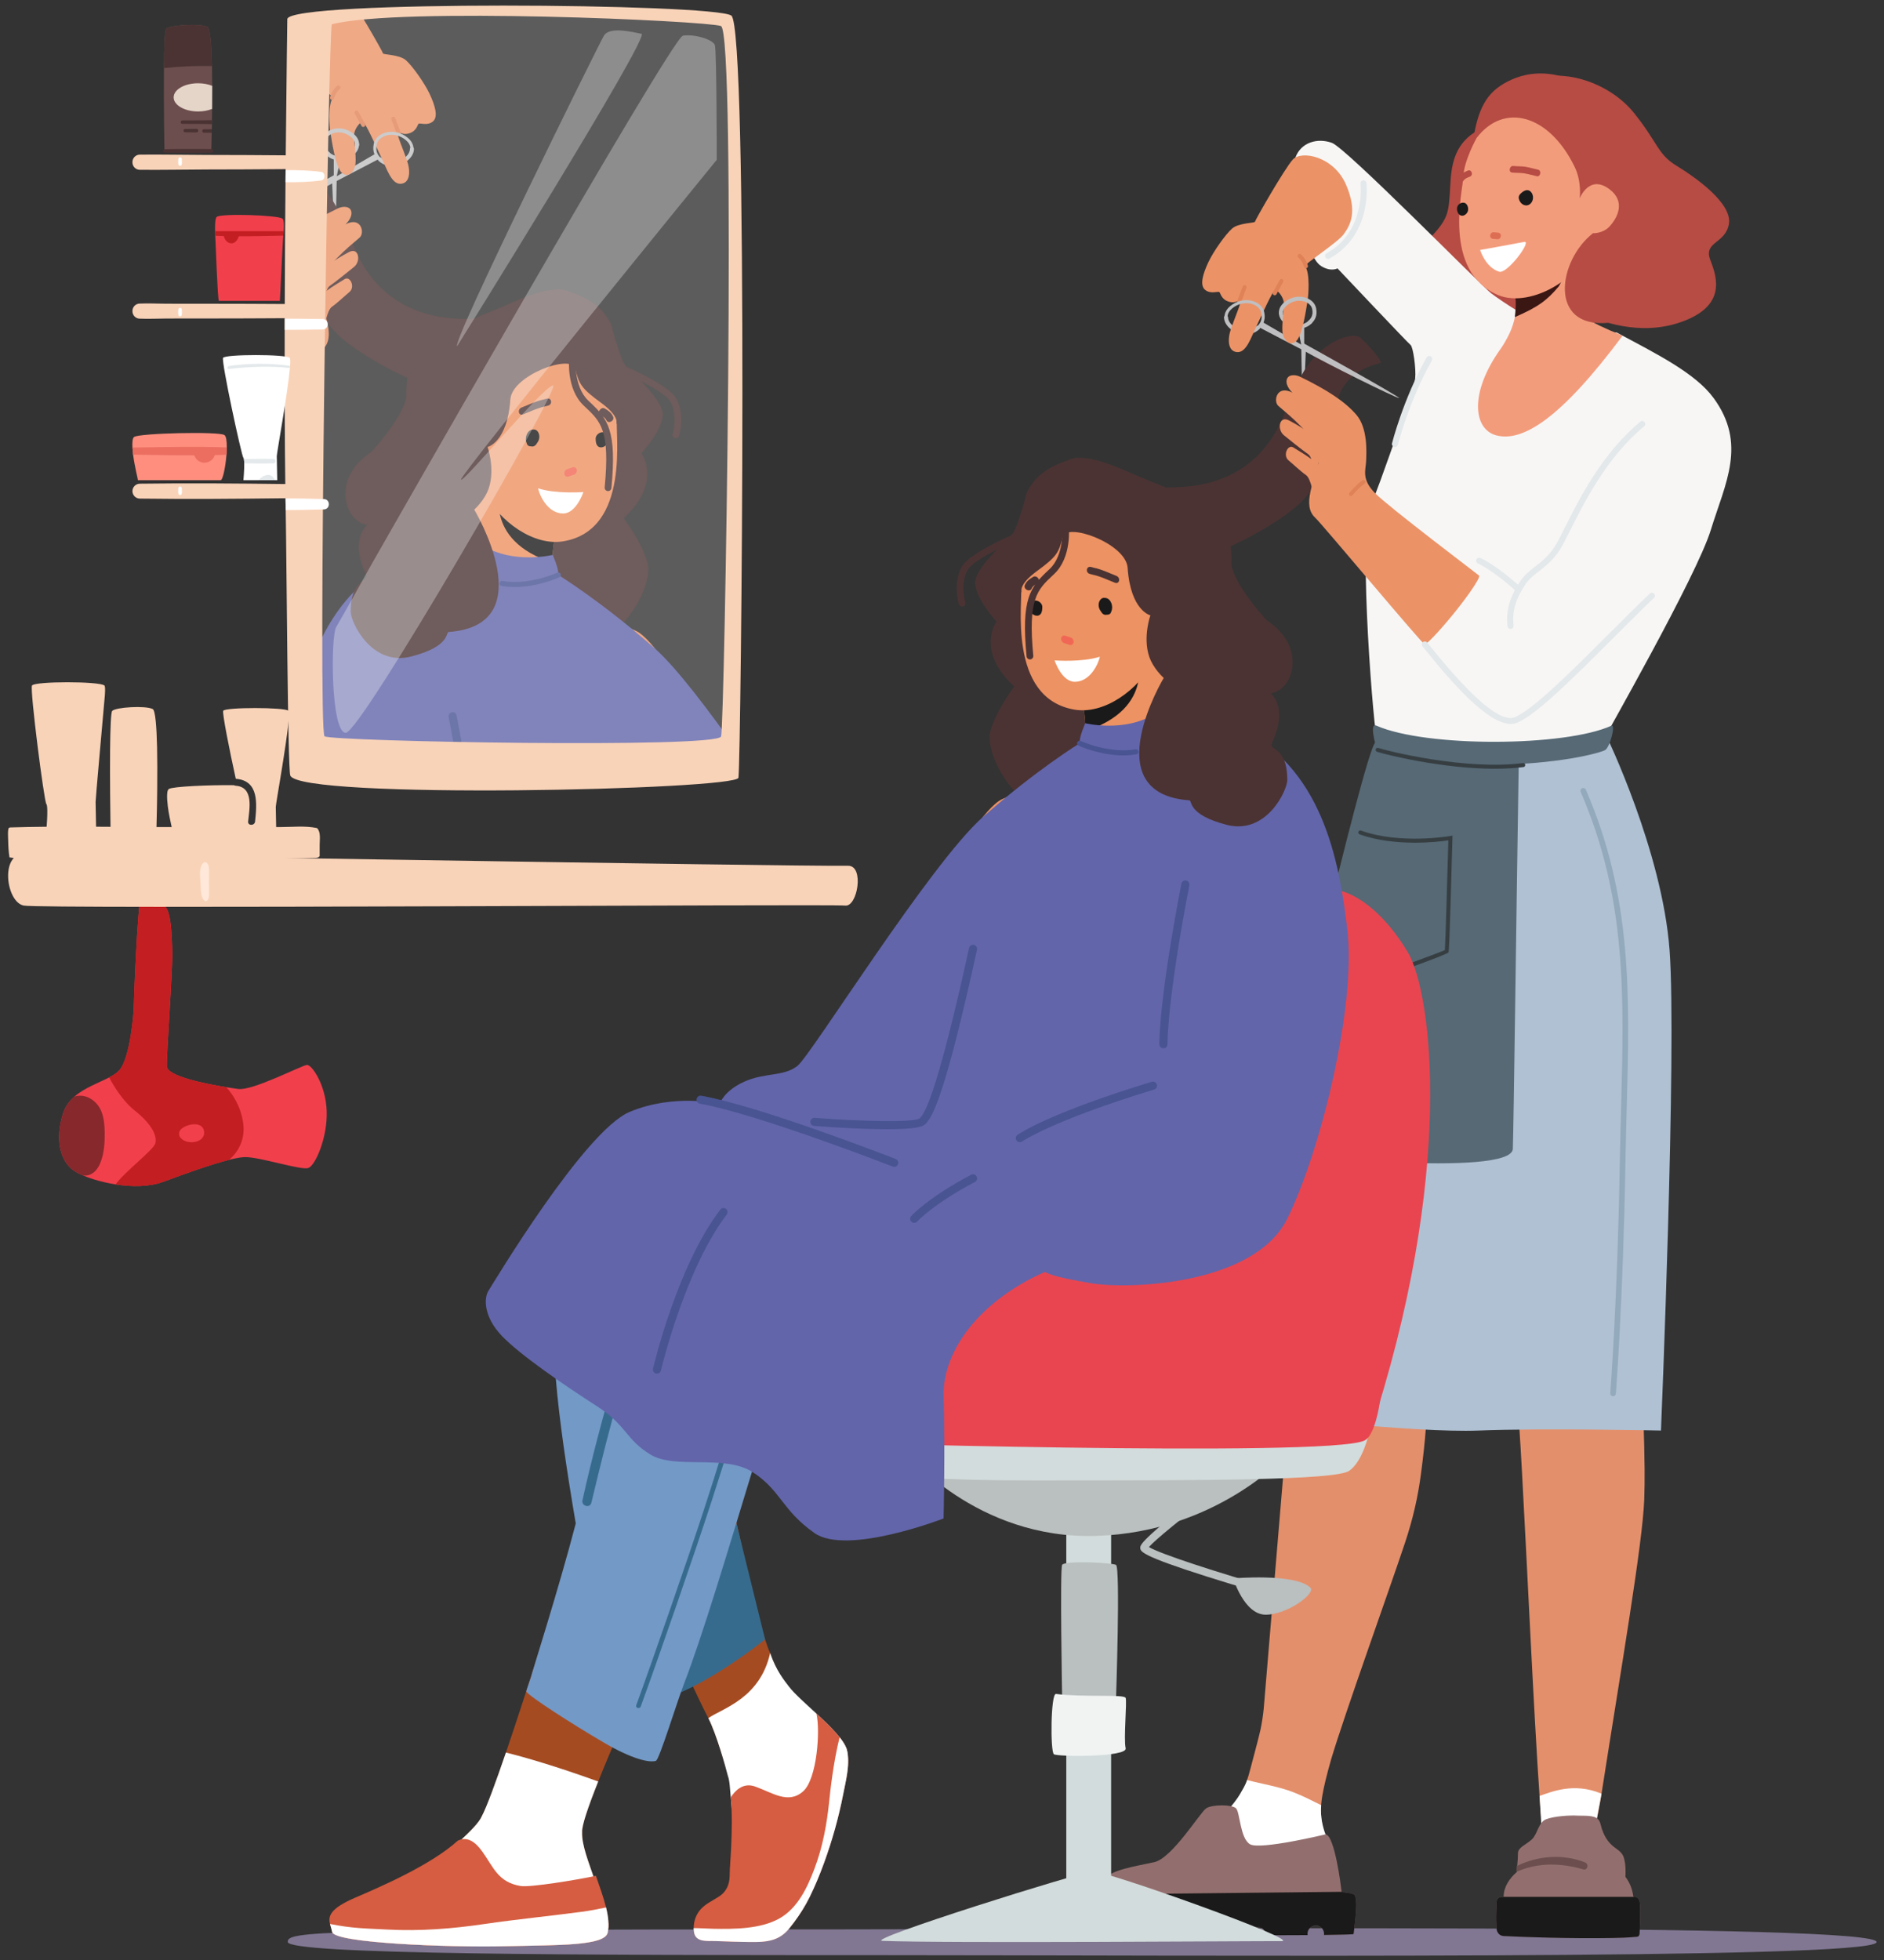 <?xml version="1.0" encoding="UTF-8"?>
<!DOCTYPE svg PUBLIC '-//W3C//DTD SVG 1.0//EN'
          'http://www.w3.org/TR/2001/REC-SVG-20010904/DTD/svg10.dtd'>
<svg height="1238.3" preserveAspectRatio="xMidYMid meet" version="1.0" viewBox="145.6 112.5 1190.6 1238.3" width="1190.6" xmlns="http://www.w3.org/2000/svg" xmlns:xlink="http://www.w3.org/1999/xlink" zoomAndPan="magnify"
><rect x="145.6" y="112.5" width="1190.6" height="1238.3" fill="#333333" stroke="none"/><g
  ><g
    ><g
      ><path d="M327.444,1339.314c0.211,8.024,185.383,8.373,376.524,8.373s623.293,3.042,627.54-8.122 c4.724-12.42-468.956-8.178-660.096-8.178C343.015,1331.386,327.269,1332.65,327.444,1339.314z" fill="#817792"
      /></g
    ></g
    ><g
    ><g
      ><g
        ><path d="M1117.045,749.548c-12.872,67.562-69.102,207.333-69.102,228.296 c0,27.15-1.608,45.225-4.436,66.314c-1.843,13.919-4.936,27.744-10.044,43.084c-10.076,30.212-38.039,107.895-46.662,136.748 c-2.812,9.873-4.624,17.34-5.608,23.214c-0.563,3.499-0.828,6.42-0.828,8.951c0,12.872,4.827,20.917,6.436,27.353 c1.609,6.436,3.218,19.308,1.609,25.744c-1.609,6.436-141.561,9.654-139.952,0c1.609-9.654,14.481-11.263,28.947-16.09 c14.481-4.827,46.661-37.007,53.097-48.27c1.89-3.312,3.765-9.061,5.452-15.543c1.062-4.077,5.279-19.725,6.169-23.943 c0.938-4.405,1.625-8.857,2.078-13.341l16.835-201.265l30.593-290.985C991.628,699.815,1129.917,681.986,1117.045,749.548z" fill="#e48f6b"
        /></g
        ><g
        ><path d="M980.365,1256.155c0-1.014,0.047-2.099,0.135-3.252c-5.762-2.884-11.503-5.812-17.51-8.141 c-9.447-3.663-19.509-5.152-29.277-7.717c-1.044,3.199-3.452,7.05-4.54,8.956c-6.436,11.263-37.288,42.334-51.769,47.161 c-14.466,4.827-27.338,6.436-28.947,16.09c-1.609,9.654,138.343,6.436,139.952,0c1.609-6.436,1.734-17.761,0.125-24.198 C986.926,1278.619,980.365,1269.027,980.365,1256.155z" fill="#fff"
        /></g
        ><g
        ><path d="M1184.914,1040.845c0.047,6.592-0.016,13.012-0.234,19.058 c-1.094,28.149-14.558,106.208-26.996,185.771c-2.709,17.332-6.015,29.071-6.796,31.399c-3.218,9.654-24.119,16.09-28.946,3.218 c-0.968-2.593-2.14-14.965-3.421-33.211c-3.546-50.832-7.92-147.216-11.091-204.593c-1.328-23.994-2.437-41.162-3.187-45.333 c-3.218-17.699-24.19-234.738-24.19-234.738s103.015-154.282,112.669-57.773c9.654,96.524-11.343,216.993-11.343,233.083 C1181.379,951.487,1184.57,1001.791,1184.914,1040.845z" fill="#e48f6b"
        /></g
        ><g
        ><path d="M1157.684,1245.673c-3.452,17.199-5.905,33.929-6.686,36.257 c-3.218,9.654-24.854,15.996-29.681,3.124c-0.969-2.593-1.515-19.73-2.796-37.976 C1125.472,1244.752,1140.062,1238.191,1157.684,1245.673z" fill="#fff"
        /></g
        ><g
        ><path d="M941.733,1006.516c0,0,98.102,11.335,138.32,9.726c40.218-1.609,115.207,0,115.207,0 s10.105-241.201,5.419-303.686c-4.697-62.621-40.113-135.589-40.113-135.589l-142.426-4.684 C1018.14,572.284,945.852,805.331,941.733,1006.516z" fill="#b0c1d3"
        /></g
        ><g
        ><g
          ><path d="M1001.003,1334.312c0,0.257-7.238,0.467-18.705,0.595c0.016-0.145,0.048-0.29,0.048-0.45v-0.338 c0-1.351-0.595-2.75-1.528-3.699c-0.917-0.901-2.397-1.592-3.699-1.528c-2.831,0.129-5.227,2.284-5.227,5.211v0.338 c0,0.193,0.032,0.386,0.064,0.563c-7.865,0.064-16.856,0.096-26.409,0.096c0-1.335-0.579-2.75-1.528-3.699 c-0.916-0.901-2.396-1.592-3.699-1.528c-1.416,0.064-2.719,0.643-3.667,1.56c-0.965,0.933-1.56,2.203-1.56,3.667 c-11.87-0.016-24.27-0.064-36.156-0.145c0.209-2.766-1.448-5.693-5.018-5.693c-3.522,0-5.179,2.863-5.018,5.597 c-7.768-0.08-15.183-0.177-21.938-0.29c-0.048-2.573-1.721-5.131-5.034-5.131c-3.232,0-4.905,2.413-5.034,4.922 c-14.427-0.338-24.093-0.788-24.688-1.383c-2.509-2.525-1.254-18.898,0.016-21.407c0.997-2.01,6.031-2.428,8.01-2.493 c0.498-0.032,0.804-0.032,0.804-0.032s0-2.525,2.525-8.814c2.525-6.305,20.153-8.814,31.491-11.323 c11.339-2.525,28.999-31.491,32.778-34.001c3.78-2.525,16.373-2.509,18.882,0c2.525,2.525,2.525,18.898,8.814,22.678 c6.305,3.779,47.88-6.273,47.88-6.273c5.71,1.319,9.522,32.07,10.004,36.107c0.032,0.29,0.048,0.434,0.048,0.434 s3.78,0,7.559,1.255C1004.799,1310.38,1001.019,1333.041,1001.003,1334.312z" fill="#926f6e"
          /></g
          ><g
          ><g
            ><path d="M1182.007,1315.751c-0.064-1.126-0.177-2.3-0.708-3.313c-0.048-0.064-0.096-0.145-0.145-0.225 c-0.659-1.013-1.672-1.416-2.814-1.528c-0.177-0.016-0.354-0.032-0.547-0.032c-0.628-4.729-2.284-8.943-4.97-12.432 c0.048-4.616,0.242-6.948-0.804-11.339c-1.238-5.195-5.131-5.854-8.653-9.554c-2.67-2.782-4.198-5.742-5.436-9.361 c-0.643-1.898-0.917-4.568-2.364-6.096c-2.75-2.927-9.441-2.107-13.012-2.348c-5.082-0.322-15.15,0.37-20.024,2.348 c-4.761,1.978-5.275,9.248-8.814,12.609c-3.732,3.506-8.83,5.034-8.83,8.814c0,5.034-0.82,10.068-0.788,11.001 c0.016,0.177,0.032,0.354,0.08,0.514c0,0.08,0.048,0.177,0.064,0.241c-4.841,4.198-8.396,9.602-8.396,15.649v0.225 c0-0.08-1.898,0-2.107,0.048c-0.772,0.177-1.592,0.708-1.962,1.464c-0.354,0.692-0.402,1.48-0.45,2.252 c-0.289,5.066-0.45,10.149-0.113,15.215c0.145,2.284,0.804,4.375,3.088,5.356c1.126,0.466,2.574,0.354,3.78,0.418 c2.429,0.112,4.841,0.225,7.27,0.338c6.176,0.241,12.384,0.418,18.593,0.579c6.964,0.161,13.944,0.274,20.941,0.322 c6.514,0.032,13.027,0.032,19.541-0.097c4.793-0.096,9.618-0.209,14.379-0.676c1.094-0.097,2.155,0.113,2.67-1.078 c0.241-0.547,0.289-1.174,0.289-1.769c0.064-1.335,0.113-2.686,0.177-4.021 C1182.103,1324.758,1182.28,1320.255,1182.007,1315.751z" fill="#926f6e"
            /></g
            ><g
            ><path d="M1146.072,1293.459c-13.806-4.006-27.877-4.434-41.18,1.171 c-0.252,0.113-0.491,0.164-0.706,0.176c-0.05-0.164-0.076-0.328-0.088-0.516c-0.025-0.92-0.063-1.877-0.113-2.86 c0.038-0.025,0.076-0.038,0.113-0.063c13.277-6.563,29.313-7.823,43.183-2.292 C1149.926,1290.133,1148.944,1294.303,1146.072,1293.459z" fill="#6c4e4e"
            /></g
          ></g
          ><g
          ><path d="M1001.003,1334.312c0,0.257-7.238,0.467-18.705,0.595c0.016-0.145,0.048-0.29,0.048-0.45v-0.338 c0-1.351-0.595-2.75-1.528-3.699c-0.917-0.901-2.397-1.592-3.699-1.528c-2.831,0.129-5.227,2.284-5.227,5.211v0.338 c0,0.193,0.032,0.386,0.064,0.563c-7.865,0.064-16.856,0.096-26.409,0.096c0-1.335-0.579-2.75-1.528-3.699 c-0.916-0.901-2.396-1.592-3.699-1.528c-1.416,0.064-2.719,0.643-3.667,1.56c-0.965,0.933-1.56,2.203-1.56,3.667 c-11.87-0.016-24.27-0.064-36.156-0.145c0.209-2.766-1.448-5.693-5.018-5.693c-3.522,0-5.179,2.863-5.018,5.597 c-7.768-0.08-15.183-0.177-21.938-0.29c-0.048-2.573-1.721-5.131-5.034-5.131c-3.232,0-4.905,2.413-5.034,4.922 c-14.427-0.338-24.093-0.788-24.688-1.383c-2.509-2.525-1.254-18.898,0.016-21.407c0.997-2.01,6.031-2.428,8.01-2.493 l0.177,0.177l152.793-1.608l0.209-0.225c0.032,0.29,0.048,0.434,0.048,0.434s3.78,0,7.559,1.255 C1004.799,1310.38,1001.019,1333.041,1001.003,1334.312z" fill="#1a1a1a"
          /></g
          ><g
          ><path d="M1181.942,1329.278c-0.064,1.335-0.113,2.686-0.177,4.021c0,0.595-0.048,1.222-0.289,1.769 c-0.515,1.19-1.576,0.981-2.67,1.078c-4.761,0.467-9.586,0.579-14.379,0.676c-6.514,0.129-13.028,0.129-19.541,0.097 c-6.996-0.048-13.976-0.161-20.941-0.322c-6.208-0.161-12.416-0.338-18.593-0.579c-2.429-0.112-4.841-0.225-7.27-0.338 c-1.206-0.064-2.653,0.048-3.78-0.418c-2.284-0.981-2.943-3.072-3.088-5.356c-0.338-5.066-0.177-10.149,0.113-15.215 c0.048-0.772,0.097-1.56,0.45-2.252c0.37-0.756,1.19-1.287,1.962-1.464c0.209-0.048,2.107-0.129,2.107-0.048v-0.225l0.289,0.161 h82.026l0.177-0.177c1.142,0.112,2.155,0.515,2.814,1.528c0.049,0.08,0.097,0.161,0.145,0.225 c0.531,1.013,0.644,2.187,0.708,3.313C1182.28,1320.255,1182.103,1324.758,1181.942,1329.278z" fill="#1a1a1a"
          /></g
        ></g
      ></g
      ><g
      ><g
        ><path d="M1085.773,192.066c-24.936,9.055-22.978,30.619-24.028,43.63 c-1.05,13.011-0.946,16.576-20.518,35.139s-11.467,42.145,4.782,46.724c16.249,4.579,18.288-9.191,31.727,4.402 c13.439,13.593,18.773,21.226,31.956,19.283c13.183-1.943,30.416-33.527,38.088-30.027c7.672,3.499,33.691,14.397,60.855,4.5 c27.164-9.897,22.554-26.896,17.849-38.83c-4.706-11.934,9.848-10.291,11.734-23.197c1.886-12.906-21.134-29.15-33.161-36.5 c-12.027-7.35-11.409-14.084-26.879-33.363c-15.469-19.279-46.865-30.198-68.386-18.964 C1088.271,176.096,1085.773,192.066,1085.773,192.066z" fill="#b64c44"
        /></g
        ><g
        ><path d="M1167.321,322.596c25.1,13.439,49.723,25.641,61.192,41.35 c21.243,29.098,7.37,53.701-1.734,83.289c-9.104,29.589-67.889,132.01-68.823,134.611c-0.933,2.601-11.407,10.602-58.364,10.892 c-66.005,0.409-80.38-10.46-83.563-11.868c-1.849-0.818-12.516-128.273-4.31-148.548c8.7-21.496,16.478-46.022,19.215-51.959 c2.737-5.938,8.344-22.544,8.994-28.721c0.65-6.178-1.301-19.996-2.926-21.216c-1.626-1.219-46.171-48.366-46.171-48.366 s-4.064,2.371-10.24-1.409s-8.619-17.177-8.619-17.177s-11.218-41.84-7.722-51.457c3.495-9.617,13.9-12.544,23.004-9.292 c9.104,3.252,94.24,90.066,100.662,95.051c6.421,4.986,29.722,20.248,36.876,21.125 C1131.944,319.778,1167.321,322.596,1167.321,322.596z" fill="#f7f6f5"
        /></g
        ><g
        ><g
          ><path d="M932.383,323.867c-0.695,0-1.176-0.051-1.335-0.071c-4.762-0.589-11.754-4.771-11.939-10.789 c-0.021-0.703,0.531-1.291,1.234-1.312c0.685-0.022,1.291,0.532,1.311,1.234c0.137,4.44,5.746,7.849,9.707,8.34 c0.204,0.025,5.028,0.579,8.427-2.745c0.5-0.491,1.308-0.484,1.8,0.021c0.493,0.503,0.483,1.309-0.02,1.801 C938.428,323.415,934.452,323.867,932.383,323.867z" fill="#bfbfc1"
          /></g
          ><g
          ><path d="M965.921,320.172c-0.635,0-1.073-0.046-1.218-0.064c-4.353-0.539-10.743-4.368-10.91-9.882 c-0.022-0.703,0.531-1.291,1.234-1.312c0.654,0.009,1.289,0.532,1.311,1.234c0.121,3.954,5.137,6.995,8.679,7.433 c0.183,0.024,4.494,0.518,7.529-2.451c0.502-0.493,1.309-0.484,1.8,0.02c0.493,0.503,0.484,1.309-0.02,1.8 C971.453,319.759,967.812,320.172,965.921,320.172z" fill="#bfbfc1"
          /></g
          ><g
          ><path d="M969.8,334.143v-15.605c0-0.527-0.428-0.955-0.955-0.955c-0.527,0-3.375,0.53-3.375,1.058 l2.438,11.543l-24.332-14.144c-0.468-0.249-2.228,1.588-2.472,2.056c-0.244,0.468-0.062,1.045,0.406,1.288L969.8,334.143z" fill="#bfbfc1"
          /></g
          ><g
          ><path d="M970.346,280.544c3.252,4.552,2.168,18.642,1.517,22.327c-0.65,3.685-3.035,21.46-7.153,25.145 c-4.118,3.685-8.237-0.867-8.671-6.069c-0.433-5.202,1.084-14.486,0.867-18.19c-0.217-3.704-3.902-8.039-5.419-8.039 c-1.517,0-8.67,16.257-11.922,22.977c-3.251,6.72-6.286,16.691-12.139,16.257c-5.853-0.434-6.286-7.803-3.902-14.74 c2.384-6.936,6.503-16.474,6.07-17.775c-0.434-1.301-2.5,2.168-7.428,0.65c-4.928-1.517-5.145-5.419-6.012-6.07 c-0.867-0.65-5.636,1.517-9.104-1.517c-3.468-3.035-1.084-10.405,2.168-17.341c3.252-6.936,10.838-17.558,14.957-21.243 c4.119-3.685,14.469-3.468,14.496-4.335c0.027-0.867,18.452-33.165,23.871-39.234c5.419-6.069,25.795-2.168,33.599,15.607 c7.804,17.775,2.384,26.229-1.301,31.431C991.156,265.587,969.612,279.515,970.346,280.544z" fill="#eb9367"
          /></g
          ><g
          ><path d="M928.728,304.339c-0.147,0-0.296-0.025-0.442-0.08c-0.66-0.244-0.996-0.976-0.752-1.636 l3.4-9.185c0.246-0.661,0.978-0.997,1.636-0.752c0.66,0.244,0.996,0.976,0.752,1.636l-3.399,9.185 C929.731,304.021,929.245,304.339,928.728,304.339z" fill="#e08257"
          /></g
          ><g
          ><path d="M940.678,320.39c-0.249,0-0.496-0.096-0.683-0.288c-0.368-0.377-0.362-0.981,0.015-1.35 c1.905-1.864,3.547-4.188,2.664-8.527c-0.37-1.819-1.496-3.376-3.258-4.501c-2.539-1.623-6.015-2.126-9.294-1.345 c-3.729,0.888-8.921,4.131-8.786,8.56c0.015,0.527-0.399,0.968-0.925,0.984c-0.582-0.015-0.968-0.399-0.984-0.925 c-0.176-5.814,6.196-9.511,10.254-10.477c3.774-0.899,7.799-0.301,10.764,1.594c2.208,1.41,3.628,3.393,4.102,5.731 c1.073,5.28-1.146,8.264-3.201,10.273C941.16,320.299,940.919,320.39,940.678,320.39z" fill="#bfbfc1"
          /></g
          ><g
          ><path d="M951.161,299.05c-0.206,0-0.413-0.05-0.606-0.155c-0.619-0.336-0.847-1.109-0.511-1.727 l4.236-7.793c0.334-0.618,1.107-0.846,1.727-0.51c0.618,0.336,0.847,1.109,0.511,1.727l-4.236,7.793 C952.051,298.809,951.613,299.05,951.161,299.05z" fill="#e08257"
          /></g
          ><g
          ><path d="M973.435,317.313c-0.331,0-0.661-0.128-0.91-0.384c-0.493-0.503-0.483-1.309,0.02-1.801 c1.642-1.605,3.057-3.605,2.297-7.343c-0.394-1.94-1.723-3.144-2.769-3.812c-2.208-1.41-5.235-1.846-8.099-1.164 c-3.148,0.749-7.753,3.6-7.638,7.338c0.021,0.703-0.53,1.291-1.232,1.312c-0.014,0-0.028,0.001-0.04,0.001 c-0.686,0-1.252-0.545-1.272-1.235c-0.17-5.504,5.793-8.99,9.594-9.894c3.519-0.838,7.281-0.279,10.06,1.496 c2.093,1.338,3.441,3.224,3.892,5.451c1.011,4.974-1.079,7.782-3.013,9.672C974.078,317.191,973.756,317.313,973.435,317.313z" fill="#bfbfc1"
          /></g
          ><g
          ><path d="M967.908 330.427L968.845 380.364 970.888 332.567z" fill="#bfbfc1"
          /></g
          ><g
          ><path d="M970.886,281.926c-0.563,0-1.079-0.378-1.229-0.95c-0.967-3.674-3.557-5.818-3.583-5.839 c-0.545-0.444-0.628-1.247-0.183-1.792c0.445-0.547,1.248-0.626,1.791-0.183c0.134,0.108,3.261,2.698,4.437,7.167 c0.18,0.68-0.227,1.376-0.907,1.555C971.103,281.912,970.994,281.926,970.886,281.926z" fill="#e08257"
          /></g
          ><g
          ><path d="M1017.818,341.888c-13.572,3.295-22.76,10.626-26.662,22.058 c-3.902,11.432-2.482,44.816-23.248,65.732c-12.038,12.125-49.23,32.948-62.561,33.273 c-13.331,0.325-28.554-41.406-22.702-42.382s51.529,4.069,72.753-42.264c7.543-16.467,11.416-32.054,24.075-43.339 c12.659-11.285,22.413-10.762,24.689-9.886C1006.438,325.956,1020.424,341.255,1017.818,341.888z" fill="#4b3333"
          /></g
          ><g
          ><path d="M968.845,333.651c15.483,8.833,58.24,29.968,60.841,30.293 c2.601,0.325-60.841-34.899-60.841-34.899V333.651z" fill="#bfbfc1"
          /></g
        ></g
        ><g
        ><g
          ><path d="M967.242,350.513c17.068,8.352,28.032,15.436,35.402,23.89c7.37,8.454,6.503,23.41,6.286,29.263 c-0.217,5.853-3.146,11.488,5.636,20.376c8.782,8.887,64.162,50.723,65.68,52.023s-9.971,17.124-19.725,28.613 c-9.755,11.488-13.44,14.523-14.523,14.957c-1.084,0.433-64.655-75.803-69.365-80.203c-8.237-7.695-0.542-22.543,2.276-35.008 c0.716-3.168-0.471-7.281-2.276-10.88c-5.311-10.589-21.044-22.513-23.352-24.777c-3.093-3.035-0.761-13.372,9.1-8.183 c0,0-4.173-3.739-3.739-7.641C959.075,349.041,963.834,348.845,967.242,350.513z" fill="#eb9367"
          /></g
          ><g
          ><path d="M962.887,395.158c8.36,5.14,15.367,9.212,17.317,13.981c1.951,4.769-4.095,18.967-4.312,17.666 c-0.217-1.301-1.746-11.986-4.986-14.198c-3.24-2.212-8.676-7.383-10.947-9.213C956.058,400.252,959.39,393.008,962.887,395.158 z" fill="#eb9367"
          /></g
          ><g
          ><path d="M960.273,378.14c9.807,5.227,17.4,10.432,19.609,15.832c2.209,5.4-4.637,21.477-4.882,20.004 s0.965-12.031-2.703-14.537c-3.668-2.505-12.766-9.901-15.337-11.972C952.542,383.908,953.872,374.728,960.273,378.14z" fill="#eb9367"
          /></g
          ><g
          ><path d="M999.305,425.912c-0.287,0-0.576-0.097-0.813-0.293c-0.54-0.449-0.616-1.252-0.167-1.793 c0.17-0.205,4.197-5.039,8.189-7.868c0.576-0.406,1.369-0.271,1.776,0.303c0.407,0.573,0.272,1.368-0.302,1.775 c-3.722,2.637-7.663,7.367-7.701,7.415C1000.034,425.755,999.67,425.912,999.305,425.912z" fill="#e08257"
          /></g
        ></g
        ><g
        ><path d="M984.871,276.06c-0.672,0-1.324-0.356-1.673-0.986c-0.511-0.923-0.177-2.086,0.746-2.596 c24.962-13.811,21.451-43.63,21.412-43.93c-0.135-1.046,0.603-2.004,1.65-2.139c1.054-0.137,2.003,0.602,2.138,1.647 c0.043,0.325,3.918,32.678-23.349,47.764C985.501,275.983,985.184,276.06,984.871,276.06z" fill="#e3e8ea"
        /></g
        ><g
        ><path d="M1100.185,509.84c-0.953,0-1.777-0.713-1.894-1.684c-1.481-12.345,3.557-21.768,8.111-28.599 c2.52-3.779,5.827-6.369,9.328-9.111c4.165-3.261,8.47-6.634,12.339-12.551c1.671-2.556,3.796-6.803,6.484-12.18 c8.777-17.548,23.466-46.918,47.659-66.827c0.816-0.673,2.02-0.553,2.689,0.261c0.671,0.815,0.554,2.019-0.261,2.689 c-23.567,19.394-38.029,48.31-46.669,65.586c-2.744,5.487-4.913,9.821-6.704,12.562c-4.214,6.446-8.978,10.177-13.182,13.468 c-3.393,2.658-6.325,4.954-8.504,8.223c-4.19,6.284-8.829,14.921-7.497,26.025c0.126,1.047-0.622,1.998-1.67,2.124 C1100.338,509.836,1100.262,509.84,1100.185,509.84z" fill="#e3e8ea"
        /></g
        ><g
        ><path d="M1100.365,569.863c-14.379,0-36.654-25.359-52.768-45.304c-1.398-1.731-2.606-3.225-2.959-3.582 c-0.741-0.751-0.734-1.96,0.017-2.701c0.752-0.742,1.96-0.734,2.703,0.017c0.465,0.47,1.37,1.587,3.211,3.865 c26.181,32.405,43.795,47.007,52.348,43.405c11.71-4.93,36.024-29.229,59.538-52.728c8.636-8.631,17.565-17.554,25.72-25.361 c0.764-0.73,1.974-0.704,2.701,0.059c0.729,0.762,0.703,1.971-0.058,2.7c-8.126,7.778-17.041,16.687-25.664,25.304 c-24.867,24.852-48.356,48.325-60.755,53.546C1103.141,569.613,1101.79,569.863,1100.365,569.863z" fill="#e3e8ea"
        /></g
        ><g
        ><path d="M1105.391,486.729c-0.451,0-0.904-0.158-1.268-0.48c-15.933-14.128-24.38-17.701-24.465-17.736 c-0.973-0.402-1.44-1.516-1.041-2.491c0.399-0.975,1.507-1.445,2.485-1.047c0.361,0.147,9.027,3.76,25.556,18.414 c0.789,0.7,0.861,1.908,0.161,2.697C1106.442,486.512,1105.917,486.729,1105.391,486.729z" fill="#e3e8ea"
        /></g
        ><g
        ><path d="M1027.14,394.955c-0.154,0-0.31-0.018-0.465-0.057c-1.024-0.256-1.645-1.293-1.391-2.317 c0.07-0.28,7.17-28.298,21.868-54.236c0.52-0.918,1.685-1.238,2.604-0.721c0.918,0.52,1.24,1.686,0.72,2.604 c-14.432,25.471-21.417,53.005-21.486,53.279C1028.774,394.376,1027.996,394.955,1027.14,394.955z" fill="#e3e8ea"
        /></g
        ><g
        ><path d="M1091.313,387.578c16.447,4.191,40.307-10.185,79.697-63.024 c-11.103-4.451-19.828-8.634-22.158-10.737c-15.018-13.596-1.164-68.38-1.164-68.38l-47.965,23.514c0,0,0.219,2.951,0.593,7.23 c0.603,6.837,1.596,17.058,2.766,23.988c0.025,0.172,0.051,0.344,0.089,0.513c1.861,10.702-2.59,20.349-4.08,23.336 c-1.446,2.888-3.065,5.886-5.174,8.847C1073.743,361.18,1076.85,383.893,1091.313,387.578z" fill="#f39c7c"
        /></g
        ><g
        ><g
          ><g
            ><g
              ><path d="M1083.432,230.76c0,0-10.375-7.773-7.704-25.027c2.696-17.415,5.699-30.931,18.21-39.152 c9.831-6.46,32.277-16.28,63.339,6.971c30.987,23.196,31.409,57.662,1.433,104.716 C1148.569,294.185,1083.432,230.76,1083.432,230.76z" fill="#b64c44"
              /></g
            ></g
            ><g
            ><g
              ><path d="M1136.431,271.13c0,0,2.812,7.422-5.703,22.199c-7.214,8.68-12.96,13.106-27.792,19.487 c1.911-17.478-2.059-17.336-3.405-24.062L1136.431,271.13z" fill="#3b1713"
              /></g
            ></g
            ><g
            ><g
              ><g
                ><path d="M1070.333,224.477c-0.167,7.806-13.562,59.406,22.059,74.45 c20.726,8.753,57.179-11.897,59.907-39.081c0,0,6.295,0.279,10.484-4.313c5.399-5.918,9.987-15.826,0.028-23.411 c-12.944-9.858-18.921,5.7-18.921,5.7s1.444-10.427-3.235-20.012c-16.183-33.151-44.705-40.656-61.851-18.235 C1078.804,199.575,1070.552,214.206,1070.333,224.477z" fill="#f39c7c"
                /></g
              ></g
              ><g opacity=".7"
              ><g
                ><path d="M1087.322,261.165c0.141-1.124,1.126-2.036,2.145-1.948c1.002,0.086,2.005,0.172,3.007,0.258 c1.015,0.087,1.762,1.096,1.62,2.232c-0.141,1.124-1.126,2.036-2.145,1.948c-1.002-0.086-2.005-0.172-3.008-0.258 C1087.927,263.31,1087.18,262.302,1087.322,261.165z" fill="#d45b43"
                /></g
              ></g
              ><g
              ><g
                ><path d="M1101.903,217.357c2.619,0.275,5.282,0.092,7.88,0.527c2.635,0.441,5.19,1.251,7.799,1.805 c2.354,0.499,1.588,4.654-0.786,4.15c-2.608-0.553-5.163-1.375-7.799-1.805c-2.599-0.424-5.26-0.251-7.879-0.527 C1098.705,221.254,1099.49,217.104,1101.903,217.357z" fill="#b64c44"
                /></g
              ></g
              ><g
              ><g
                ><path d="M1067.543,224.182c1.57-2.085,3.462-2.994,5.672-3.919c2.321-0.972,3.715,2.81,1.37,3.792 c-1.462,0.612-2.998,1.075-4.048,2.47C1068.926,228.665,1065.926,226.33,1067.543,224.182z" fill="#b64c44"
                /></g
              ></g
              ><g
              ><g
                ><path d="M1080.966,270.43c0,0,22.605-4.039,27.839-5.101c5.234-1.062-10.682,20.378-15.77,18.826 C1084.371,281.511,1080.966,270.43,1080.966,270.43z" fill="#fff"
                /></g
              ></g
            ></g
            ><g
            ><path d="M1114.307,236.285c-0.141-0.802-0.459-1.568-0.96-2.216c-2.04-2.639-4.708-1.224-6.634,0.603 c-0.602,0.57-1.143,1.256-1.31,2.068c-0.151,0.735,0.02,1.503,0.305,2.197c0.454,1.108,1.216,2.111,2.244,2.725 c1.028,0.614,2.33,0.807,3.451,0.385c0.53-0.199,1.006-0.526,1.416-0.917C1114.094,239.909,1114.612,238.015,1114.307,236.285 z" fill="#1a1a1a"
            /></g
            ><g
            ><path d="M1073.2,243.13c-0.333-1.18-1.075-2.217-2.224-2.504c-2.054-0.512-4.286,1.063-4.575,3.098 c-0.292,2.052,0.785,5.076,3.244,5.067c0.452-0.002,0.898-0.131,1.307-0.323c0.988-0.465,1.787-1.317,2.187-2.333 C1073.47,245.295,1073.49,244.158,1073.2,243.13z" fill="#1a1a1a"
            /></g
          ></g
        ></g
        ><g
        ><path d="M1152.298,259.845c-22.137,17.184-28.482,60.15,9.724,56.604 c21.148-1.962,26.14-29.689,25.415-30.327C1186.711,285.484,1152.298,259.845,1152.298,259.845z" fill="#b64c44"
        /></g
      ></g
      ><g
      ><path d="M1163.883,570.977c-29.235,13.301-116.873,13.786-148.341,0 c-4.877-2.137-0.507,11.681-0.697,12.331c-0.19,0.65,23.782,12.844,69.953,12.519c46.171-0.325,71.964-7.719,75.109-9.429 C1163.052,584.688,1166.909,569.601,1163.883,570.977z" fill="#566975"
      /></g
      ><g
      ><path d="M1105.391,592.75c-1.734,110.268-3.161,227.321-3.748,245.529 c-0.587,18.208-147.825,4.335-149.64,0c-1.815-4.335,55.167-248.157,62.558-256.54 C1021.951,573.356,1105.391,592.75,1105.391,592.75z" fill="#566975"
      /></g
      ><g
      ><path d="M1090.212,598.158c-33.474,0-69.857-9.171-74.432-10.742c-0.666-0.229-1.021-0.953-0.792-1.618 c0.227-0.665,0.951-1.021,1.618-0.791c5.361,1.84,54.92,14.243,91.442,9.564c0.688-0.088,1.334,0.404,1.424,1.101 c0.089,0.698-0.404,1.336-1.102,1.425C1102.567,597.84,1096.44,598.158,1090.212,598.158z" fill="#363e42"
      /></g
      ><g
      ><path d="M1013.226,732.038c-0.608,0-1.088,0-24.858-20.69c-0.529-0.462-0.586-1.266-0.124-1.797 c0.463-0.531,1.269-0.582,1.797-0.124c8.017,6.979,20.871,18.054,23.388,19.953c4.804-1.554,40.549-14.532,45.257-16.654 c0.385-5.141,1.493-43.007,2.201-69.307c-6.661,0.971-33.69,4.171-56.068-3.797c-0.663-0.236-1.008-0.964-0.774-1.626 c0.235-0.663,0.961-1.01,1.627-0.773c24.956,8.881,55.993,3.504,56.304,3.448l1.539-0.274l-0.043,1.561 c-1.905,71.167-2.29,71.84-2.495,72.202C1060.063,715.76,1013.602,732.038,1013.226,732.038z" fill="#363e42"
      /></g
      ><g
      ><path d="M1164.982,994.568c-0.046,0-0.094-0.002-0.141-0.006c-0.982-0.077-1.714-0.935-1.638-1.917 c0.046-0.582,4.584-59.213,6.022-145.252c0.198-11.776,0.506-23.305,0.806-34.456c1.912-71.391,3.565-133.048-25.526-200.144 c-0.391-0.903,0.023-1.953,0.927-2.345c0.902-0.388,1.954,0.025,2.345,0.927c29.404,67.821,27.741,129.843,25.817,201.657 c-0.298,11.142-0.606,22.663-0.803,34.421c-1.441,86.158-5.989,144.888-6.035,145.471 C1166.684,993.859,1165.905,994.568,1164.982,994.568z" fill="#93aabc"
      /></g
    ></g
    ><g
    ><defs
      ><g
        ><path d="M344.354,126.731c2.195-1.098,69.211-8.178,138.877-7.382c69.666,0.796,120.155,1.894,122.35,7.382 c2.195,5.488,6.683,306.427,6.683,306.427s-7.525,149.417-9.72,152.71c-2.195,3.293-248.57,11.604-253.283-3.884 C344.548,566.496,344.354,126.731,344.354,126.731z" id="a"
        /></g
      ></defs
      ><clipPath id="b"
      ><use overflow="visible" xlink:actuate="onLoad" xlink:href="#a" xlink:show="embed" xlink:type="simple"
      /></clipPath
      ><g clip-path="url(#b)"
      ><g
        ><g
          ><g
            ><path d="M136.615,589.237h55.125c-22.895-21.996-46.249-34.471-55.125-6.623V589.237z" fill="#e48f6b"
            /></g
            ><g
            ><path d="M136.615,589.237h204.043c-17.025-73.459-32.48-123.301-32.48-123.301l-142.426,4.684 c0,0-17.126,35.316-29.137,77.887V589.237z" fill="#b0c1d3"
            /></g
          ></g
          ><g
          ><g
            ><path d="M285.091,164.487c-19.573-18.563-19.468-22.128-20.518-35.139 c-1.05-13.011,0.908-34.574-24.028-43.63c0,0-2.498-15.97-24.02-27.204c-21.52-11.234-52.917-0.315-68.386,18.964 c-5.4,6.73-8.823,11.909-11.525,16.141v119.633c19.553,1.224,36.074-5.716,41.923-8.384 c7.672-3.499,24.904,28.085,38.088,30.028c13.184,1.943,18.517-5.689,31.956-19.283c13.439-13.594,15.478,0.176,31.727-4.402 C296.558,206.632,304.664,183.05,285.091,164.487z" fill="#b64c44"
            /></g
            ><g
            ><path d="M362.068,105.669c-3.495-9.617-13.9-12.543-23.004-9.292 c-9.104,3.251-94.24,90.065-100.662,95.051c-6.421,4.986-29.722,20.247-36.875,21.125c-7.153,0.877-42.53,3.695-42.53,3.695 c-7.625,4.083-15.2,8.051-22.382,12.038v189.282c16.1,29.931,31.276,56.618,31.747,57.93 c0.934,2.602,11.407,10.602,58.364,10.892c66.005,0.409,80.379-10.46,83.563-11.868c1.849-0.818,12.516-128.273,4.31-148.548 c-8.7-21.495-16.478-46.021-19.215-51.959c-2.737-5.938-8.344-22.544-8.994-28.721c-0.65-6.178,1.301-19.996,2.926-21.216 c1.626-1.219,46.171-48.365,46.171-48.365s4.064,2.371,10.239-1.409c6.176-3.78,8.619-17.178,8.619-17.178 S365.564,115.286,362.068,105.669z" fill="#f7f6f5"
            /></g
            ><g
            ><g
              ><path d="M393.946,217.517c-2.066,0-6.054-0.45-9.196-3.52c-0.504-0.493-0.513-1.297-0.021-1.801 c0.495-0.5,1.297-0.515,1.801-0.021c3.402,3.327,8.228,2.773,8.43,2.744c3.959-0.49,9.568-3.899,9.706-8.337 c0.021-0.704,0.5-1.204,1.311-1.233c0.702,0.021,1.256,0.608,1.233,1.311c-0.184,6.018-7.176,10.199-11.937,10.788 C395.111,217.467,394.635,217.517,393.946,217.517z" fill="#bfbfc1"
              /></g
              ><g
              ><path d="M360.405,213.826c-1.89,0-5.537-0.415-8.412-3.223c-0.504-0.493-0.513-1.297-0.022-1.801 c0.495-0.507,1.301-0.515,1.801-0.021c3.032,2.966,7.347,2.483,7.531,2.451c3.541-0.44,8.557-3.481,8.678-7.433 c0.021-0.701,0.55-1.215,1.311-1.233c0.702,0.021,1.254,0.607,1.233,1.311c-0.17,5.585-6.445,9.327-10.91,9.884 C361.47,213.779,361.036,213.826,360.405,213.826z" fill="#bfbfc1"
              /></g
              ><g
              ><path d="M356.519,227.794v-15.605c0-0.527,0.428-0.955,0.955-0.955c0.527,0,3.375,0.53,3.375,1.058 l-2.439,11.543l24.332-14.144c0.467-0.249,2.228,1.588,2.472,2.056c0.244,0.467,0.062,1.045-0.405,1.288L356.519,227.794z" fill="#bfbfc1"
              /></g
              ><g
              ><path d="M355.972,174.195c-3.252,4.552-2.168,18.642-1.517,22.327c0.65,3.685,3.035,21.46,7.153,25.145 c4.118,3.685,8.237-0.867,8.671-6.069c0.433-5.202-1.084-14.486-0.867-18.19c0.217-3.704,3.902-8.039,5.419-8.039 c1.517,0,8.671,16.257,11.922,22.977c3.251,6.72,6.286,16.691,12.139,16.257c5.853-0.434,6.286-7.804,3.902-14.74 c-2.384-6.936-6.503-16.474-6.069-17.775c0.433-1.3,2.5,2.168,7.428,0.65c4.928-1.517,5.145-5.419,6.012-6.069 c0.867-0.65,5.636,1.517,9.104-1.517c3.468-3.035,1.084-10.405-2.168-17.341c-3.251-6.937-10.838-17.558-14.957-21.243 c-4.119-3.685-14.469-3.468-14.496-4.335c-0.027-0.867-18.452-33.165-23.871-39.234c-5.419-6.069-25.795-2.168-33.599,15.607 c-7.804,17.775-2.384,26.229,1.301,31.431C335.163,159.239,356.707,173.167,355.972,174.195z" fill="#eb9367"
              /></g
              ><g
              ><path d="M397.591,197.988c-0.518,0-1.004-0.318-1.194-0.829l-3.398-9.184 c-0.245-0.661,0.091-1.394,0.752-1.637c0.656-0.25,1.39,0.093,1.635,0.751l3.398,9.184c0.245,0.661-0.091,1.394-0.752,1.637 C397.887,197.963,397.737,197.988,397.591,197.988z" fill="#e08257"
              /></g
              ><g
              ><path d="M385.639,214.04c-0.241,0-0.483-0.089-0.668-0.271c-2.053-2.008-4.272-4.992-3.2-10.274 c0.474-2.337,1.892-4.32,4.099-5.728c2.966-1.897,6.99-2.487,10.769-1.594c4.058,0.965,10.429,4.663,10.252,10.477 c-0.014,0.529-0.466,0.961-0.983,0.926c-0.527-0.014-0.942-0.457-0.926-0.983c0.134-4.431-5.058-7.676-8.787-8.562 c-3.28-0.783-6.759-0.279-9.296,1.343c-1.762,1.126-2.887,2.68-3.256,4.499c-0.883,4.342,0.759,6.665,2.664,8.53 c0.377,0.368,0.384,0.972,0.014,1.351C386.134,213.944,385.887,214.04,385.639,214.04z" fill="#bfbfc1"
              /></g
              ><g
              ><path d="M375.158,192.699c-0.452,0-0.89-0.239-1.12-0.665l-4.236-7.794 c-0.336-0.618-0.107-1.39,0.511-1.726c0.618-0.332,1.392-0.107,1.726,0.511l4.236,7.794c0.336,0.618,0.107,1.39-0.511,1.726 C375.571,192.649,375.364,192.699,375.158,192.699z" fill="#e08257"
              /></g
              ><g
              ><path d="M352.883,210.964c-0.322,0-0.643-0.118-0.89-0.361c-1.933-1.894-4.022-4.699-3.014-9.674 c0.454-2.226,1.799-4.113,3.895-5.449c2.778-1.776,6.539-2.341,10.057-1.497c3.799,0.904,9.765,4.388,9.595,9.895 c-0.02,0.704-0.497,1.301-1.311,1.233c-0.702-0.021-1.255-0.607-1.233-1.311c0.114-3.742-4.492-6.59-7.64-7.337 c-2.862-0.683-5.889-0.25-8.098,1.161c-1.045,0.668-2.375,1.873-2.768,3.813c-0.759,3.738,0.656,5.739,2.296,7.344 c0.504,0.493,0.513,1.301,0.02,1.801C353.544,210.839,353.213,210.964,352.883,210.964z" fill="#bfbfc1"
              /></g
              ><g
              ><path d="M358.41 224.078L357.474 274.015 355.43 226.219z" fill="#bfbfc1"
              /></g
              ><g
              ><path d="M355.431,175.575c-0.107,0-0.216-0.011-0.323-0.039c-0.681-0.179-1.086-0.876-0.908-1.558 c1.174-4.463,4.302-7.058,4.436-7.165c0.543-0.447,1.342-0.364,1.787,0.179c0.445,0.543,0.366,1.344-0.175,1.79 c-0.025,0.022-2.628,2.208-3.586,5.846C356.512,175.2,355.995,175.575,355.431,175.575z" fill="#e08257"
              /></g
              ><g
              ><path d="M308.5,235.54c13.572,3.295,22.76,10.626,26.662,22.058 c3.902,11.432,2.482,44.816,23.248,65.732c12.038,12.125,49.23,32.948,62.561,33.273 c13.331,0.325,28.554-41.406,22.701-42.382c-5.853-0.975-51.529,4.069-72.753-42.264 c-7.543-16.467-11.416-32.054-24.075-43.339c-12.659-11.285-22.413-10.762-24.689-9.886 C319.88,219.608,305.894,234.907,308.5,235.54z" fill="#4b3333"
              /></g
              ><g
              ><path d="M357.474,227.303c-15.483,8.833-58.24,29.968-60.841,30.293 c-2.601,0.325,60.841-34.899,60.841-34.899V227.303z" fill="#bfbfc1"
              /></g
            ></g
            ><g
            ><g
              ><path d="M359.076,244.164c-17.069,8.352-28.032,15.436-35.402,23.89 c-7.37,8.454-6.503,23.41-6.286,29.263c0.217,5.853,3.146,11.489-5.636,20.376c-8.782,8.887-64.162,50.723-65.68,52.023 c-1.517,1.301,9.971,17.124,19.726,28.613c9.754,11.489,13.439,14.523,14.523,14.957c1.084,0.433,64.655-75.803,69.365-80.203 c8.237-7.695,0.542-22.543-2.276-35.007c-0.716-3.168,0.471-7.281,2.276-10.88c5.311-10.589,21.044-22.512,23.352-24.777 c3.093-3.035,0.761-13.372-9.1-8.183c0,0,4.173-3.739,3.739-7.641C367.244,242.693,362.485,242.496,359.076,244.164z" fill="#eb9367"
              /></g
              ><g
              ><path d="M363.432,288.81c-8.361,5.14-15.367,9.212-17.317,13.981 c-1.951,4.769,4.095,18.967,4.312,17.666c0.217-1.301,1.746-11.986,4.986-14.198c3.24-2.212,8.676-7.383,10.947-9.212 C370.26,293.904,366.928,286.66,363.432,288.81z" fill="#eb9367"
              /></g
              ><g
              ><path d="M366.045,271.791c-9.807,5.227-17.4,10.432-19.609,15.832 c-2.209,5.4,4.637,21.477,4.882,20.005c0.245-1.473-0.965-12.031,2.703-14.537c3.668-2.505,12.766-9.901,15.337-11.972 C373.776,277.559,372.446,268.38,366.045,271.791z" fill="#eb9367"
              /></g
              ><g
              ><path d="M327.014,319.562c-0.364,0-0.729-0.157-0.981-0.457c-0.039-0.05-3.986-4.785-7.703-7.415 c-0.573-0.407-0.709-1.201-0.304-1.776c0.406-0.572,1.199-0.708,1.776-0.304c3.993,2.827,8.022,7.661,8.192,7.869 c0.448,0.54,0.373,1.344-0.168,1.79C327.59,319.465,327.302,319.562,327.014,319.562z" fill="#e08257"
              /></g
            ></g
            ><g
            ><path d="M341.448,169.711c-0.313,0-0.629-0.079-0.924-0.239c-27.268-15.084-23.394-47.438-23.351-47.763 c0.136-1.044,1.086-1.794,2.139-1.647c1.045,0.136,1.783,1.093,1.649,2.137c-0.038,0.3-3.548,30.121,21.414,43.929 c0.922,0.511,1.256,1.672,0.747,2.598C342.772,169.354,342.119,169.711,341.448,169.711z" fill="#e3e8ea"
            /></g
            ><g
            ><path d="M226.131,403.492c-0.075,0-0.152-0.007-0.229-0.014c-1.049-0.125-1.796-1.079-1.671-2.126 c1.333-11.099-3.306-19.737-7.495-26.026c-2.178-3.266-5.11-5.56-8.503-8.219c-4.202-3.291-8.968-7.022-13.183-13.472 c-1.792-2.737-3.959-7.075-6.706-12.564c-8.641-17.274-23.101-46.191-46.666-65.581c-0.815-0.672-0.933-1.876-0.263-2.691 c0.674-0.811,1.876-0.933,2.689-0.261c24.192,19.908,38.881,49.278,47.658,66.824c2.689,5.378,4.814,9.627,6.486,12.182 c3.87,5.921,8.176,9.295,12.339,12.554c3.502,2.741,6.808,5.332,9.329,9.109c4.553,6.836,9.589,16.259,8.108,28.602 C227.909,402.778,227.085,403.492,226.131,403.492z" fill="#e3e8ea"
            /></g
            ><g
            ><path d="M281.663,411.929c-0.75-0.743-1.958-0.736-2.702,0.014c-0.464,0.472-1.37,1.59-3.212,3.87 c-26.179,32.397-43.79,47.02-52.346,43.4c-11.71-4.928-36.026-29.231-59.54-52.73c-8.635-8.63-17.564-17.553-25.72-25.358 c-0.424-0.406-0.985-0.553-1.527-0.493v4.329c7.827,7.526,16.311,15.996,24.546,24.226 c24.87,24.85,48.358,48.328,60.758,53.549c1.258,0.529,2.607,0.779,4.033,0.779c14.378,0,36.655-25.361,52.768-45.301 c1.528-1.894,2.557-3.177,2.961-3.584C282.423,413.88,282.414,412.669,281.663,411.929z" fill="#e3e8ea"
            /></g
            ><g
            ><path d="M220.928,380.383c-0.527,0-1.052-0.218-1.43-0.643c-0.7-0.79-0.627-1.998,0.163-2.698 c16.527-14.655,25.195-18.268,25.556-18.414c0.976-0.404,2.085,0.072,2.485,1.047c0.398,0.972-0.068,2.087-1.042,2.491 c-0.082,0.032-8.532,3.609-24.466,17.735C221.832,380.222,221.38,380.383,220.928,380.383z" fill="#e3e8ea"
            /></g
            ><g
            ><path d="M299.179,288.608c-0.856,0-1.635-0.579-1.851-1.447c-0.07-0.275-7.054-27.809-21.485-53.284 c-0.52-0.915-0.198-2.083,0.72-2.601c0.913-0.515,2.083-0.197,2.603,0.718c14.698,25.944,21.798,53.96,21.868,54.238 c0.256,1.026-0.366,2.062-1.39,2.319C299.488,288.587,299.332,288.608,299.179,288.608z" fill="#e3e8ea"
            /></g
            ><g
            ><path d="M235.006,281.23c-16.447,4.191-40.307-10.185-79.697-63.024 c11.103-4.45,19.828-8.633,22.158-10.737c15.018-13.596,1.164-68.38,1.164-68.38l47.965,23.514c0,0-0.219,2.951-0.593,7.23 c-0.602,6.837-1.596,17.058-2.766,23.988c-0.025,0.172-0.051,0.343-0.089,0.513c-1.861,10.702,2.59,20.349,4.08,23.336 c1.446,2.888,3.065,5.886,5.174,8.847C252.575,254.832,249.468,277.544,235.006,281.23z" fill="#f39c7c"
            /></g
            ><g
            ><g
              ><g
                ><g
                  ><path d="M242.886,124.411c0,0,10.375-7.773,7.704-25.027c-2.696-17.415-5.699-30.931-18.21-39.152 c-9.831-6.46-32.277-16.28-63.339,6.971c-30.987,23.196-31.409,57.662-1.433,104.716 C177.749,187.837,242.886,124.411,242.886,124.411z" fill="#b64c44"
                  /></g
                ></g
                ><g
                ><g
                  ><path d="M189.887,164.781c0,0-2.812,7.422,5.702,22.199c7.214,8.68,12.96,13.106,27.791,19.487 c-1.911-17.478,2.059-17.336,3.405-24.062L189.887,164.781z" fill="#3b1713"
                  /></g
                ></g
                ><g
                ><g
                  ><g
                    ><path d="M255.986,118.128c0.167,7.807,13.562,59.406-22.059,74.45 c-20.726,8.753-57.179-11.897-59.907-39.081c0,0-6.295,0.279-10.484-4.313c-5.399-5.918-9.987-15.826-0.028-23.411 c12.944-9.859,18.921,5.7,18.921,5.7s-1.445-10.427,3.234-20.012c16.183-33.151,44.705-40.656,61.851-18.235 C247.514,93.226,255.766,107.858,255.986,118.128z" fill="#f39c7c"
                    /></g
                  ></g
                  ><g opacity=".7"
                  ><g
                    ><path d="M238.996,154.817c-0.141-1.124-1.126-2.036-2.145-1.948 c-1.003,0.086-2.005,0.172-3.008,0.258c-1.015,0.087-1.762,1.096-1.62,2.232c0.141,1.124,1.126,2.036,2.145,1.948 c1.002-0.086,2.005-0.172,3.008-0.258C238.391,156.962,239.138,155.953,238.996,154.817z" fill="#d45b43"
                    /></g
                  ></g
                  ><g
                  ><g
                    ><path d="M224.415,111.009c-2.619,0.275-5.282,0.092-7.879,0.527 c-2.636,0.441-5.19,1.251-7.799,1.805c-2.354,0.5-1.588,4.654,0.786,4.15c2.608-0.553,5.163-1.375,7.799-1.805 c2.599-0.424,5.26-0.251,7.879-0.527C227.613,114.906,226.829,110.755,224.415,111.009z" fill="#b64c44"
                    /></g
                  ></g
                  ><g
                  ><g
                    ><path d="M258.775,117.834c-1.569-2.085-3.462-2.994-5.671-3.919 c-2.321-0.972-3.715,2.81-1.37,3.792c1.462,0.612,2.998,1.075,4.048,2.47 C257.392,122.316,260.392,119.982,258.775,117.834z" fill="#b64c44"
                    /></g
                  ></g
                  ><g
                  ><g
                    ><path d="M245.353,164.082c0,0-22.605-4.039-27.839-5.101c-5.234-1.062,10.683,20.378,15.77,18.826 C241.947,175.163,245.353,164.082,245.353,164.082z" fill="#fff"
                    /></g
                  ></g
                ></g
                ><g
                ><path d="M212.011,129.937c0.141-0.801,0.459-1.568,0.96-2.216c2.04-2.639,4.708-1.224,6.634,0.603 c0.602,0.571,1.143,1.256,1.31,2.068c0.151,0.735-0.02,1.502-0.305,2.197c-0.454,1.108-1.216,2.111-2.244,2.725 c-1.027,0.615-2.33,0.807-3.451,0.385c-0.53-0.199-1.006-0.526-1.415-0.917 C212.224,133.561,211.706,131.667,212.011,129.937z" fill="#1a1a1a"
                /></g
                ><g
                ><path d="M253.118,136.782c0.333-1.18,1.075-2.217,2.224-2.504c2.054-0.512,4.286,1.063,4.575,3.098 c0.292,2.052-0.785,5.076-3.244,5.067c-0.452-0.002-0.898-0.131-1.307-0.324c-0.987-0.465-1.786-1.317-2.187-2.333 C252.848,138.946,252.828,137.81,253.118,136.782z" fill="#1a1a1a"
                /></g
              ></g
            ></g
            ><g
            ><path d="M174.02,153.497c22.137,17.184,28.482,60.15-9.724,56.604 c-21.148-1.962-26.14-29.689-25.415-30.327C139.607,179.136,174.02,153.497,174.02,153.497z" fill="#b64c44"
            /></g
          ></g
          ><g
          ><path d="M162.435,464.629c29.236,13.301,116.873,13.786,148.341,0c4.877-2.137,0.507,11.681,0.697,12.331 c0.19,0.65-23.782,12.844-69.953,12.519c-46.171-0.325-71.964-7.719-75.109-9.429 C163.266,478.34,159.41,463.252,162.435,464.629z" fill="#566975"
          /></g
          ><g
          ><path d="M342.657,589.237c-13.76-56.907-27.518-110.011-30.899-113.846 c-7.391-8.383-90.83,11.011-90.83,11.011c0.546,34.706,1.061,70.079,1.529,102.835H342.657z" fill="#566975"
          /></g
          ><g
          ><path d="M236.094,491.808c-6.225,0-12.346-0.318-18.146-1.061c-0.697-0.089-1.19-0.725-1.101-1.422 c0.089-0.7,0.704-1.176,1.426-1.101c36.501,4.678,86.076-7.722,91.44-9.563c0.659-0.225,1.388,0.129,1.617,0.79 c0.229,0.668-0.125,1.39-0.791,1.619C305.959,482.638,269.558,491.808,236.094,491.808z" fill="#363e42"
          /></g
          ><g
          ><path d="M264.404,589.237h2.553c-0.482-14.665-1.082-35.685-1.527-52.167 c6.668,0.968,33.693,4.167,56.07-3.795c0.663-0.236,1.008-0.965,0.772-1.63c-0.234-0.658-0.959-1.008-1.626-0.772 c-24.954,8.884-55.993,3.509-56.306,3.448l-1.538-0.275l0.043,1.565C263.551,561.98,264.048,578.654,264.404,589.237z" fill="#363e42"
          /></g
          ><g
          ><path d="M159.211,589.237c3.631-27.385,10.383-54.61,22.602-82.792c0.391-0.9-0.023-1.951-0.927-2.344 c-0.901-0.397-1.953,0.021-2.344,0.929c-12.45,28.713-19.293,56.39-22.943,84.207H159.211z" fill="#93aabc"
          /></g
        ></g
        ><g
        ><g
          ><path d="M353.012,589.237c-3.671-13.082-7.525-21.488-11.63-21.488c-11.422,0-24.769,7.764-36.929,21.488 H353.012z" fill="#e94550"
          /></g
          ><g
          ><path d="M525.347,366.886c-12.197-8.903-13.863-11.608-16.155-21.388 c-2.292-9.78,1.953-10.156-2.292-9.78c-1.168,0.104-4.174,0.263-8.006,0.683c-2.02-13.684-1.767-27.418-0.423-41.11 c1.801,0.079,3.468,0.33,4.921,0.806c10.281,3.368,28.389,14.6,29.266,24.505c0.877,9.905,5.999,19.435,7.665,22.139 c1.665,2.705,23.23,20.761,24.107,30.666c0.877,9.905-13.435,25.434-13.435,25.434s13.465,18.323-11.234,41.078 c0,0,10.75,13.704,14.957,27.648c3.308,10.965-7.424,38.035-31.892,51.61c-24.468,13.575-39.905-22.341-39.905-22.341 l6.578-35.505l45.591-81.047C535.09,380.285,537.544,375.789,525.347,366.886z" fill="#4b3333"
          /></g
          ><g
          ><path d="M555.621,589.237c13.31-20.442,21.645-40.536,21.645-40.536s-18.942-33.23-30.18-37.816 c-11.237-4.587-43.263-27.338-48.78-33.182c-1.655-1.753-2.616-5.39-3.148-9.64c-0.046-0.371-0.092-0.756-0.137-1.141 c-0.915-8.71,2.65-21,3.433-23.549c0.094-0.31,0.142-0.479,0.142-0.479l-9.568-11.744l-36.35-47.132l-72.597,103.081 c0,0,32.296,59.434,66.529,102.138H555.621z" fill="#ed9262"
          /></g
          ><g
          ><path d="M495.159,468.063c-0.046-0.371-0.092-0.756-0.138-1.141c-0.915-8.71,2.65-21,3.433-23.549 l-9.426-12.223l-26.699-12.036C462.329,419.113,449.682,453.725,495.159,468.063z" fill="#1a1a1a"
          /></g
          ><g
          ><g
            ><g
              ><path d="M447.423,380.328L447.423,380.328L447.423,380.328z M447.334,378.645c0,0,0,0-0.001,0 C447.334,378.645,447.334,378.645,447.334,378.645z M447.408,380.329c-0.002,0-0.003,0-0.004,0 C447.405,380.33,447.407,380.329,447.408,380.329L447.408,380.329z" fill="#f53c47"
              /></g
            ></g
          ></g
          ><g
          ><g
            ><g
              ><path d="M535.484,376.685c-1.406,8.406,9.094,70.501-33.836,77.781 c-18.312,3.105-40.244-11.789-50.513-31.807c-3.423-6.673-3.796-26.76-3.796-26.76s-20.54,0.636-14.64-20.411 c2.889-10.307,13.354-13.995,18.638-8.143c4.365,4.834,6.726,11.678,6.726,11.678s-5.185-22.632,0.331-35.444 c0.865-2.01,6.944-10.615,9.04-11.245c18.008-5.411,50.053-13.953,67.752,18.878 C535.187,351.213,537.334,365.625,535.484,376.685z" fill="#ed9262"
              /></g
            ></g
          ></g
          ><g
          ><g
            ><path d="M485.267,384.945c-0.698-0.807-1.57-1.235-2.603-1.082c-0.118-0.002-0.233,0.002-0.347,0.01 c-0.043-0.003-0.081-0.015-0.126-0.009c-0.044,0.006-0.076,0.025-0.119,0.032c-3.561,0.47-5.058,5.621-3.661,8.431 c0.144,0.683,0.42,1.294,0.953,1.673c0.528,0.376,1.203,0.521,1.892,0.468c0.056,0.027,0.105,0.062,0.175,0.074 c1.61,0.287,2.857-0.744,3.64-2.256C486.791,390.163,486.908,386.842,485.267,384.945z" fill="#1a1a1a"
            /></g
          ></g
          ><g
          ><g
            ><path d="M529.441,387.232c-1.24-2.018-4.005-2.279-6.01-0.513c-0.178,0.157-0.339,0.333-0.489,0.519 c-0.516,0.59-0.849,1.331-0.905,2.133c-0.01,0.094-0.014,0.186-0.016,0.278c0.001,0.029-0.006,0.056-0.005,0.085 c0.056,1.389,0.145,2.796,0.813,3.948c1.289,2.221,4.365,1.751,6.091-0.334C530.421,391.536,530.5,388.956,529.441,387.232z" fill="#1a1a1a"
            /></g
          ></g
          ><g opacity=".5"
          ><g
            ><path d="M510.109,409.355c-0.211-1.248-1.398-2.008-2.58-1.611c-1.164,0.39-2.328,0.781-3.491,1.171 c-1.178,0.395-2.005,1.77-1.792,3.032c0.211,1.248,1.398,2.008,2.58,1.611c1.164-0.39,2.327-0.781,3.491-1.171 C509.495,411.992,510.322,410.617,510.109,409.355z" fill="#f53c47"
            /></g
          ></g
          ><g
          ><g
            ><path d="M491.144,364.359c-3.239,0.932-2.991,0.615-6.207,1.716c-3.263,1.118-6.434,2.62-9.667,3.856 c-2.917,1.114-2.06,5.484,0.882,4.36c3.231-1.234,6.403-2.75,9.667-3.856c3.217-1.09,2.968-0.784,6.207-1.716 C495.008,367.861,494.129,363.5,491.144,364.359z" fill="#4b3333"
            /></g
          ></g
          ><g
          ><g
            ><path d="M533.046,375.717c-1.131-2.551-3.024-3.818-5.279-5.144c-2.369-1.393-5.23,2.691-2.837,4.098 c1.492,0.877,3.119,1.596,3.876,3.303C529.967,380.592,534.211,378.345,533.046,375.717z" fill="#4b3333"
            /></g
          ></g
          ><g
          ><g
            ><path d="M514.267,423.364c0,0-17.245,1.316-28.612-2.331c0.952,4.606,6.186,15.876,15.847,15.851 C509.838,436.863,514.267,423.364,514.267,423.364z" fill="#fff"
            /></g
          ></g
          ><g
          ><path d="M529.471,422.72c0.056,0.01,0.113,0.018,0.171,0.023c1.171,0.113,2.212-0.745,2.325-1.917 c3.498-36.359-2.262-43.627-13.611-54.309l-0.971-0.916c-9.618-9.094-7.858-26.602-7.838-26.777 c0.126-1.17-0.721-2.206-1.888-2.348c-1.169-0.127-2.22,0.716-2.348,1.886c-0.088,0.803-2.023,19.775,9.147,30.336l0.978,0.922 c9.822,9.245,15.75,14.824,12.29,50.798C527.618,421.532,528.388,422.528,529.471,422.72z" fill="#4b3333"
          /></g
          ><g
          ><path d="M573.415,389.239c0.592-0.216,1.082-0.691,1.294-1.336c0.165-0.502,3.979-12.413-1.479-23.222 c-5.339-10.574-41.595-24.69-45.712-26.266c-1.097-0.421-2.33,0.128-2.751,1.229c-0.42,1.099,0.13,2.331,1.229,2.751 c10.759,4.117,39.534,16.491,43.43,24.206c4.67,9.249,1.269,19.862,1.234,19.968c-0.367,1.118,0.241,2.323,1.358,2.69 C572.492,389.417,572.981,389.398,573.415,389.239z" fill="#4b3333"
          /></g
          ><g
          ><path d="M380.081,398.171c-25.308,16.357-17.032,43.939-2.329,46.031 c14.703,2.091,22.489-25.937,22.177-29.051C399.618,412.036,380.081,398.171,380.081,398.171z" fill="#4b3333"
          /></g
          ><g
          ><path d="M450.692,457.037c19.153,12.146,44.196,6.022,44.196,6.022s3.914,8.693,3.566,12.664 c-0.347,3.971-21.135,12.379-41.923,5.372C435.744,474.088,450.692,457.037,450.692,457.037z" fill="#6265aa"
          /></g
          ><g
          ><path d="M613.324,589.237c-19.984-28.211-40.294-55.058-53.809-66.994 c-33.457-29.547-61.061-46.521-61.061-46.521h-72.053l-26.175,113.514H613.324z" fill="#6265aa"
          /></g
          ><g
          ><path d="M471.202,589.237c-36.276-63.435-71.263-124.258-71.263-124.258 c-52.918,23.899-64.784,80.47-70.146,124.258H471.202z" fill="#6265aa"
          /></g
          ><g
          ><path d="M535.09,380.285c0,0,2.454-4.496-9.743-13.398c-12.197-8.903-13.863-11.608-16.155-21.388 c-2.292-9.78-40.029,4.06-41.073,19.324c-1.865,27.261-14.385,30.056-14.385,30.056s4.784,13.53,0.85,25.755 c-2.538,7.885-9.286,13.808-9.286,13.808s43.901,73.046-16.193,77.318c-2.004,0.142,1.479,8.981-23.616,15.482 c-25.095,6.5-38.259-21.777-38.259-28.243c-0.001-22.186,12.093-18.246,9.625-23.558c-10.707-23.046,0.897-31.24,0.897-31.24 l0.77-44.349c0,0,20.886-21.815,23.879-36.341c0,0-1.091-28.426,10.893-38.044c6.267-5.03,21.764-11.91,30.379-11.246 c0,0,13.775-5.498,22.014-9.08c7.597-3.302,27.424-12.411,37.705-9.043c10.281,3.368,25.058,9.19,29.266,24.505 c2.635,9.589,5.999,19.435,7.665,22.139c1.665,2.705,9.492,10.568,10.37,20.474C551.569,373.121,535.09,380.285,535.09,380.285 z" fill="#4b3333"
          /></g
          ><g
          ><path d="M438.701,589.237c-1.323-7.591-2.828-15.825-4.55-24.773c-0.266-1.39-1.612-2.291-3-2.033 c-1.388,0.268-2.298,1.612-2.032,2.998c1.65,8.571,3.095,16.479,4.374,23.808H438.701z" fill="#495492"
          /></g
          ><g
          ><path d="M470.919,483.363c-2.745,0-5.552-0.207-8.355-0.693c-0.87-0.15-1.454-0.979-1.302-1.848 c0.15-0.872,0.988-1.476,1.849-1.304c16.835,2.927,34.491-5.167,34.67-5.246c0.804-0.365,1.751-0.021,2.124,0.775 c0.371,0.804,0.025,1.755-0.777,2.126C498.49,477.471,485.609,483.363,470.919,483.363z" fill="#495492"
          /></g
        ></g
      ></g
    ></g
    ><g
    ><g
      ><g
        ><g
          ><path d="M344.354,126.731c2.195-1.098,69.211-8.178,138.877-7.382 c69.666,0.796,120.155,1.894,122.35,7.382c2.195,5.488,6.683,306.427,6.683,306.427s-7.525,149.417-9.72,152.71 c-2.195,3.293-248.57,11.604-253.283-3.884C344.548,566.496,344.354,126.731,344.354,126.731z" fill="#fff" opacity=".2"
          /></g
          ><g
          ><path d="M607.77,122.34c-10.969-7.677-279.51-9.876-280.604,2.199c0,0-0.523,36.307-0.987,86.091 c-16.579-0.154-33.146-0.214-49.725-0.238c-14.142-0.036-28.344-0.333-42.523-0.202c-2.567,0.024-4.635,2.127-4.635,4.706v0.178 c0,2.579,2.068,4.683,4.635,4.706c14.178,0.143,28.38-0.167,42.523-0.202c16.555-0.024,33.098-0.083,49.641-0.238v0.677 c-0.024,2.496-0.048,5.015-0.071,7.571c-0.202,24.09-0.38,50.473-0.463,76.976c-15.688-0.107-31.375-0.154-47.062-0.166 c-8.973-0.012-17.957-0.012-26.93-0.024c-5.847,0-11.908-0.357-17.85-0.083c-2.484,0.107-4.421,2.199-4.421,4.683v0.143 c0,2.484,1.937,4.576,4.421,4.682c5.942,0.273,11.992-0.083,17.85-0.083c8.973-0.012,17.958-0.012,26.93-0.024 c15.676-0.012,31.351-0.06,47.027-0.167v0.285c-0.012,2.365-0.012,4.73-0.012,7.083c-0.083,34.738,0,68.882,0.38,97.405 c-30.638-0.357-61.324-0.63-91.962-0.214c-2.567,0.036-4.635,2.127-4.635,4.694c0,1.284,0.523,2.448,1.355,3.304 c0.832,0.844,1.997,1.391,3.28,1.402c30.674,0.416,61.407,0.143,92.093-0.214v0.143c0.047,2.472,0.083,4.896,0.131,7.261 c0.57,30.389,1.259,163.174,2.887,167.738c5.491,15.367,282.127,9.105,283.22,1.416 C613.94,592.135,618.752,130.029,607.77,122.34z M601.298,577.746c-2.199,7.689-246.209,3.198-250.606-0.094 c-4.385-3.292,2.513-449.275,4.641-449.822c42.808-10.981,235.978-2.199,245.854,1.093 C611.074,132.216,603.497,570.069,601.298,577.746z" fill="#f9d3b8"
          /></g
          ><g
          ><path d="M381.062,467.809c0,0,188.963-331.576,196.094-332.765 c7.131-1.189,19.015,2.377,20.203,5.942c1.188,3.565,1.188,72.495,1.188,72.495S435.731,413.141,436.919,415.518 c1.188,2.377,53.48-60.611,58.234-59.422c4.754,1.189-121.517,219.351-131.025,219.351c-9.508,0-9.638-60.859-6.073-66.801 C361.621,502.703,381.062,467.809,381.062,467.809z" fill="#fff" opacity=".3"
          /></g
          ><g
          ><path d="M434.543,331.138c0,0,122.41-196.093,116.468-197.282 c-5.942-1.188-20.204-4.754-23.769,1.189C523.676,140.987,429.789,331.138,434.543,331.138z" fill="#fff" opacity=".3"
          /></g
          ><g
          ><path d="M350.258,434.319c-0.915,0.024-1.83,0.047-2.745,0.059c-7.083,0.178-14.226,0.38-21.356,0.297 c-0.048-2.365-0.083-4.789-0.131-7.261c7.119-0.095,14.261,0.107,21.333,0.285c0.975,0.024,1.937,0.048,2.9,0.071 C354.477,427.866,354.465,434.212,350.258,434.319z" fill="#fff"
          /></g
          ><g
          ><path d="M349.497,320.656c-1.272,0.012-2.531,0.036-3.803,0.048c-6.715,0.095-13.453,0.178-20.18,0.19 c0-2.353,0-4.718,0.012-7.083c6.703,0.012,13.406,0.095,20.097,0.19c1.295,0.012,2.579,0.036,3.874,0.047 C353.752,314.108,353.74,320.596,349.497,320.656z" fill="#fff"
          /></g
          ><g
          ><path d="M348.713,226.46c-7.333,1.034-15.046,1.224-22.687,1.129c0.024-2.555,0.047-5.075,0.071-7.571 c7.618-0.107,15.295,0.083,22.616,1.129C351.351,221.516,351.351,226.091,348.713,226.46z" fill="#fff"
          /></g
          ><g
          ><path d="M260.49,420.957c-0.014-1.416-2.187-1.418-2.201,0c-0.011,1.121-0.194,2.419,0.071,3.51 c0.247,1.017,1.812,1.018,2.059,0C260.684,423.376,260.501,422.077,260.49,420.957z" fill="#fff"
          /></g
          ><g
          ><path d="M260.49,308.055c-0.014-1.416-2.187-1.418-2.201,0c-0.011,1.121-0.194,2.419,0.071,3.511 c0.247,1.017,1.812,1.018,2.059,0C260.684,310.473,260.501,309.175,260.49,308.055z" fill="#fff"
          /></g
          ><g
          ><path d="M260.49,212.979c-0.014-1.416-2.187-1.418-2.201,0c-0.011,1.121-0.194,2.419,0.071,3.511 c0.247,1.017,1.812,1.018,2.059,0C260.684,215.398,260.501,214.099,260.49,212.979z" fill="#fff"
          /></g
        ></g
      ></g
      ><g
      ><g
        ><path d="M328.928,343.599c-0.035,0.445-0.07,0.913-0.117,1.405c-1.358,15.537-8.301,53.73-8.301,55.627 c0,2.342,0.293,15.221,0.293,15.221h-21.368c0,0,0.586-6.463,0.504-10.643c-0.012-1.136-0.082-2.119-0.223-2.74 c-0.07-0.328-0.164-0.55-0.281-0.667c-1.171-1.171-14.05-60.884-12.879-63.225s39.809-2.342,42.15,0 C329.08,338.951,329.127,340.789,328.928,343.599z" fill="#fff"
        /></g
        ><g
        ><path d="M318.414,405.232c-6.147,0.176-12.317,0.059-18.476-0.023c-0.012-1.136-0.082-2.119-0.223-2.74 c6.229-0.07,12.47-0.187,18.698-0.023C320.205,402.492,320.205,405.185,318.414,405.232z" fill="#e4e9eb"
        /></g
        ><g
        ><path d="M319.432,415.852H308.93c1.382-1.639,3.314-2.927,5.468-3.278 C316.915,412.175,318.367,413.838,319.432,415.852z" fill="#e4e9eb"
        /></g
        ><g
        ><path d="M328.928,343.599c-0.035,0.445-0.07,0.913-0.117,1.405c-12.774-1.428-26.039-0.82-38.743,0.597 c-1.101,0.117-0.808-1.745,0.281-1.897C303.123,341.901,316.131,341.866,328.928,343.599z" fill="#e4e9eb"
        /></g
      ></g
      ><g
      ><g
        ><path d="M288.922,395.161c0,1.462-0.083,3.031-0.202,4.635c-0.606,7.701-2.329,16.056-3.672,16.056 c-2.341,0-51.032,0.012-52.292,0c0.095-0.404-2.163-8.985-3.042-16.151c-0.19-1.545-0.333-3.054-0.416-4.445 c-0.19-3.387,0.035-6.037,1.081-6.738c3.565-2.377,53.48-3.565,57.045-1.188C288.554,388.078,288.97,391.227,288.922,395.161z" fill="#ff8e7e"
        /></g
        ><g
        ><path d="M288.922,395.161c-19.788-0.713-39.777-0.214-59.624,0.095c0.083,1.391,0.226,2.9,0.416,4.445 c12.836,0.202,25.735,0.465,38.603,0.437c1.042,2.793,3.586,4.793,6.672,4.681c2.878-0.104,5.565-2.065,6.312-4.816 c2.476-0.052,4.95-0.116,7.42-0.206C288.839,398.191,288.922,396.623,288.922,395.161z" fill="#eb6e61"
        /></g
      ></g
      ><g
      ><g
        ><path d="M283.931,302.592h38.517c0.22-1.667,1.608-35.064,2.185-41.237 c0.139-1.478,0.242-2.922,0.303-4.252c0.139-3.24-0.026-5.775-0.788-6.446c-2.598-2.274-38.973-3.411-41.572-1.137 c-0.823,0.716-1.126,3.729-1.091,7.492c0,1.398,0.061,2.899,0.147,4.434C282.019,267.891,283.029,300.961,283.931,302.592z" fill="#f1404c"
        /></g
        ><g
        ><path d="M281.525,258.558c0.023,0.942,0.052,1.895,0.108,2.887c1.8,0.086,3.603,0.147,5.407,0.197 c0.544,2.632,2.502,4.508,4.6,4.607c2.249,0.107,4.103-1.806,4.862-4.478c9.378,0.027,18.778-0.224,28.132-0.418 c0.091-0.965,0.152-1.887,0.208-2.796H281.525z" fill="#c31e21"
        /></g
      ></g
      ><g
      ><g
        ><path d="M279.641,181.3c-0.024,2.46-0.059,4.837-0.095,7.107c-0.012,0.856-0.024,1.699-0.036,2.508 c-0.024,1.105-0.048,2.163-0.059,3.185c-0.012,0.796-0.036,1.569-0.048,2.306c-0.143,6.917-0.285,11.469-0.285,11.469h-29.604 c0,0-0.523-29.783-0.309-52.363c0.131-13.215,0.499-23.971,1.379-24.85c2.377-2.377,21.392-3.565,26.146-1.188 c1.735,0.868,2.531,11.528,2.828,24.72c0.083,4.017,0.131,8.26,0.143,12.538C279.724,171.65,279.688,176.606,279.641,181.3z" fill="#6d4e4e"
        /></g
        ><g
        ><path d="M279.188,206.671c-9.83-0.111-19.696-0.144-29.524,0.107c-1.368,0.035-1.37,2.091,0,2.126 c9.827,0.251,19.694,0.218,29.524,0.107C280.693,208.993,280.696,206.688,279.188,206.671z" fill="#4b3333"
        /></g
        ><g
        ><path d="M276.729,129.472c-4.754-2.377-23.769-1.188-26.146,1.188c-0.88,0.879-1.248,11.635-1.379,24.85 c10.102-1.058,20.215-1.474,30.353-1.319C279.26,141,278.464,130.34,276.729,129.472z" fill="#4b3333"
        /></g
        ><g
        ><path d="M279.641,181.3c-2.508,1.022-5.562,1.616-8.854,1.616c-8.533,0-15.45-3.993-15.45-8.913 c0-4.92,6.917-8.913,15.45-8.913c3.316,0,6.394,0.606,8.913,1.64C279.724,171.65,279.688,176.606,279.641,181.3z" fill="#e5d5c8"
        /></g
        ><g
        ><path d="M279.546,188.407c-0.012,0.856-0.024,1.699-0.036,2.508c-1.866-0.024-3.744-0.095-5.586-0.095 c-4.374-0.012-8.735-0.024-13.097-0.06c-1.414-0.012-1.414-2.187,0-2.199c4.362-0.036,8.723-0.047,13.097-0.059 C275.766,188.502,277.668,188.431,279.546,188.407z" fill="#4b3333"
        /></g
        ><g
        ><path d="M269.772,193.887c-2.385-0.019-4.771,0.025-7.156,0.065c-1.386,0.023-1.388,2.131,0,2.154 c2.385,0.04,4.77,0.084,7.156,0.065C271.241,196.159,271.244,193.899,269.772,193.887z" fill="#4b3333"
        /></g
        ><g
        ><path d="M279.451,194.1c-0.012,0.796-0.036,1.569-0.048,2.306c-1.64,0-3.292-0.024-4.932-0.047 c-1.426-0.024-1.414-2.187,0-2.211C276.135,194.124,277.798,194.1,279.451,194.1z" fill="#4b3333"
        /></g
      ></g
    ></g
    ><g
    ><path d="M347.613,646.127c0.006-3.183,0.823-7.857-1.565-10.409c-0.128-0.052-0.246-0.117-0.391-0.147 c-7.381-1.512-15.581-0.573-23.096-0.573l-2.448,0c-0.081-3.683-0.24-11.081-0.24-12.784c0-1.855,6.789-39.204,8.118-54.398 c0.046-0.481,0.08-0.939,0.114-1.374c0.194-2.748,0.149-4.545-0.218-4.912c-2.29-2.29-40.074-2.29-41.219,0 c-0.724,1.448,4.044,25.317,7.938,42.97c14.81,1.101,13.331,15.911,12.197,26.98c-0.286,2.79-4.682,2.81-4.394,0 c0.82-7.998,3.718-21.77-7.874-22.594c-0.417-0.03-0.765-0.16-1.059-0.346c-15.778-0.208-38.82,0.831-41.176,2.402 c-1.023,0.686-1.244,3.277-1.057,6.59c0.081,1.36,0.221,2.836,0.407,4.347c0.577,4.699,1.757,10.008,2.446,13.123l-4.878,0 c-1.575,0-3.151-0.009-4.727-0.012c0.054-1.939,0.136-5.111,0.218-9.107c0.012-0.721,0.035-1.476,0.047-2.254 c0.012-1,0.035-2.034,0.058-3.115c0.011-0.79,0.023-1.616,0.035-2.452c0.035-2.22,0.07-4.544,0.093-6.95 c0.047-4.591,0.081-9.437,0.058-14.248c-0.011-4.184-0.058-8.333-0.139-12.261c-0.29-12.9-1.069-23.325-2.766-24.174 c-4.649-2.324-23.244-1.162-25.568,1.162c-0.86,0.86-1.22,11.378-1.348,24.301c-0.175,18.41,0.152,41.7,0.265,48.938 c-3.043-0.021-6.085-0.039-9.128-0.056c-0.096-4.378-0.294-13.603-0.294-15.7c0-2.246,4.108-47.47,5.716-65.867 c0.055-0.582,0.097-1.137,0.138-1.664c0.236-3.327,0.18-5.504-0.263-5.948c-2.773-2.773-44.411-2.773-45.797,0 c-1.386,2.773,7.694,73.479,9.08,74.865c0.139,0.139,0.249,0.402,0.333,0.79c0.166,0.735,0.249,1.899,0.263,3.244 c0.063,3.244-0.212,7.637-0.409,10.287c-7.705,0.07-15.406,0.205-23.1,0.44c-0.181,0.095-0.379,0.176-0.617,0.222 c-1.087,0.21-0.609,7.04-0.587,8.24c0.065,3.548,0.25,7.029,0.818,10.464c3.461,0.618,7.072,0.758,10.703,0.73 c-0.078,2.187-0.146,4.374-0.174,6.564c-0.025,1.977,1.554,2.941,3.102,2.903c0.105,0.016,0.202,0.041,0.314,0.047 c3.146,0.183,6.308,0.422,9.424,0.895c1.946,0.295,3.855-0.779,3.876-2.953c0.02-2.026-0.008-4.054-0.018-6.08 c-0.003-0.522,0.027-1.078,0.041-1.64c6.659,0,13.318,0.001,19.977,0.001c16.281,0.001,32.562,0.002,48.843,0.003 c19.58,0.001,39.197,0.268,58.805,0.285c0.075,1.115,0.228,2.262,0.514,3.311c-0.045,0.228-0.084,0.456-0.133,0.684 c-0.37,1.707,0.85,4.153,2.952,3.875c1.988-0.263,3.977-0.405,5.967-0.46c1.38,0.062,2.927,0.192,4.296,0.029 c1.025,0.046,2.051,0.112,3.077,0.21c1.606,0.154,3.027-1.502,3.007-3.007c-0.021-1.586,0.009-3.164,0.087-4.74 c6.375-0.07,12.747-0.171,19.115-0.349c1.042-0.029,1.782-0.492,2.238-1.139C347.612,650.921,347.609,648.524,347.613,646.127z" fill="#f9d3b8"
    /></g
    ><g
    ><g
      ><g
        ><path d="M352.051,814.351c-0.603-16.641-9.388-29.198-12.414-29.089s-34.246,16.388-43.378,15.203 c-1.735-0.225-4.414-0.598-7.629-1.117c-13.774-2.228-37.351-7.024-37.573-13.151c-0.274-7.564,3.806-62.243,3.422-72.833 c-0.383-10.59-0.657-18.154-2.389-24.15c-1.68-5.816-14.436-22.199-17.133-13.013c-2.697,9.186-4.935,72.887-4.88,74.4 c0,0-1.93,30.365-9.22,38.203c-1.516,1.63-3.693,3.027-6.25,4.346c-6.511,3.417-15.444,6.451-21.935,12.109 c-3.187,2.766-5.775,6.177-7.191,10.576c-5.449,16.86-1.876,31.878,8.933,37.546c1.096,0.566,2.359,1.157,3.744,1.743 c5.337,2.231,12.641,4.405,20.517,5.619c10.207,1.6,21.372,1.635,30.473-1.77c13.301-4.98,29.901-10.898,41.294-13.78 c3.963-0.992,7.303-1.613,9.648-1.697c9.077-0.329,35.906,8.546,40.39,6.869C344.962,848.69,352.653,830.992,352.051,814.351z" fill="#f1404c"
        /></g
        ><g
        ><path d="M244.782,677.985c3.409,3.631,6.535,8.55,7.308,11.23c1.732,5.996,2.006,13.56,2.389,24.15 c0.383,10.589-3.696,65.269-3.422,72.833c0.222,6.127,23.799,10.923,37.573,13.151c3.549,3.901,9.257,11.753,10.693,22.971 c1.545,12.123-5.165,19.682-8.881,22.876c-11.393,2.881-27.992,8.799-41.294,13.78c-9.102,3.404-20.267,3.369-30.473,1.77 c5.064-7.409,23.859-21.722,25.059-25.81c1.349-4.593-1.951-12.047-12.869-20.741c-8.126-6.477-13.863-16.403-16.258-21.042 c2.557-1.32,4.734-2.716,6.25-4.346c7.29-7.838,9.22-38.203,9.22-38.203c-0.055-1.513,2.183-65.214,4.88-74.4 c0.889-3.028,2.873-3.268,5.19-2.034C240.147,674.168,242.464,674.961,244.782,677.985z M274.506,826.901 c-1.135-6.515-11.743-4.27-14.835-0.643c-0.617,0.723-0.85,1.506-0.835,2.258c-0.128,0.744-0.017,1.512,0.462,2.253 C262.844,836.247,275.902,834.92,274.506,826.901z" fill="#c31e21"
        /></g
        ><g
        ><path d="M209.658,814.629c-2.796-6.927-9.992-11.544-16.986-9.367c-3.187,2.766-5.775,6.177-7.191,10.576 c-5.449,16.86-1.876,31.878,8.933,37.546c1.096,0.566,2.359,1.157,3.744,1.743c1.551,0.156,3.105-0.021,4.596-0.666 c3.236-1.405,5.269-4.674,6.512-7.991c2.156-5.728,2.551-11.953,2.497-18.071C211.713,823.719,211.405,818.958,209.658,814.629z" fill="#86282c"
        /></g
      ></g
    ></g
    ><g
    ><g
      ><g
        ><g
          ><path d="M520.853,1298.548c4.084,12.11,10.061,23.331,9.1,32.827c-0.014,0.297-0.056,0.594-0.113,0.89 c-0.057,0.396-0.127,0.777-0.212,1.159c-1.865,8.493-31.3,7.8-65.568,8.606c-34.282,0.791-106.959-1.964-108.499-8.945 c-1.54-6.981,5.13-15.219,26.878-24.574c0.947-0.41,1.936-0.833,2.967-1.258c15.53-6.5,34.113-16.463,50.053-31.018 c7.588-6.91,13.057-12.563,14.64-16.378c3.053-5.681,8.79-21.352,15.219-40.175c13.962-40.867,31.188-96.516,31.188-96.516 l74.895,7.066c0,0-31.145,65.992-47.763,107.736c-6.331,15.883-10.57,28.262-10.174,32.162 C513.137,1277.959,517.885,1289.759,520.853,1298.548z" fill="#a54b22"
          /></g
          ><g
          ><path d="M529.953,1331.375c-0.014,0.297-0.056,0.594-0.113,0.89c-0.057,0.396-0.127,0.777-0.212,1.159 c-1.865,8.493-31.3,7.8-65.568,8.606c-34.282,0.791-106.959-1.964-108.499-8.945c-1.54-6.981,5.13-15.219,26.878-24.574 c0.947-0.41,1.936-0.833,2.967-1.258c15.53-6.5,34.113-16.463,50.053-31.018c7.588-6.91,13.057-12.563,14.64-16.378 c3.053-5.681,8.79-21.352,15.219-40.175c11.15,2.727,31.329,8.507,58.319,18.286c-6.331,15.883-10.57,28.262-10.174,32.162 c-0.325,7.829,4.423,19.628,7.391,28.418C524.937,1310.659,530.914,1321.879,529.953,1331.375z" fill="#fff"
          /></g
          ><g
          ><path d="M529.621,1333.415c-1.862,8.51-31.296,7.812-65.56,8.605 c-34.278,0.807-106.958-1.943-108.491-8.933c-0.393-1.778-1.047-3.461-1.441-5.13c-1.184-4.884-0.152-9.686,16.059-16.663 c15.043-6.471,47.72-20.453,64.726-35.98c6.089-2.9,11.141,0.903,15.353,6.731c7.114,9.836,9.974,19.618,24.425,21.944 c5.942,0.958,36.046-3.954,47.494-6.457c2.314,6.813,4.847,13.626,6.413,20.001 C530.02,1323.305,530.652,1328.709,529.621,1333.415z" fill="#d65d41"
          /></g
          ><g
          ><path d="M528.599,1317.532c-5.086,1.081-10.198,2.038-15.349,2.736 c-20.466,2.736-41.033,4.706-61.474,7.716c-20.318,2.996-40.635,4.583-61.146,3.516c-14.098-0.739-22.3-0.711-36.5-3.543 c0.394,1.669,1.048,3.352,1.441,5.13c1.532,6.991,74.213,9.741,108.491,8.933c34.264-0.793,63.698-0.096,65.56-8.605 C530.652,1328.709,530.02,1323.305,528.599,1317.532z" fill="#fff"
          /></g
        ></g
        ><g
        ><g
          ><g
            ><g
              ><path d="M630.77,1244.274L630.77,1244.274L630.77,1244.274z" fill="#aebfd1"
              /></g
            ></g
          ></g
          ><g
          ><g
            ><path d="M509.447,1074.937c3.35,19.655,6.256,38.519,9.555,54.375c0.416,1.991,0.832,3.938,1.248,5.826 c0.342,1.575,0.684,3.106,1.026,4.607c0.357,1.605,0.713,3.18,1.085,4.711c0.238,0.981,0.476,1.947,0.699,2.898 c0.49,2.006,0.981,3.938,1.471,5.751v0.015c1.768,6.747,3.478,12.201,5.023,15.99c0.089,0.238,0.193,0.476,0.297,0.698 c0.178,0.461,0.371,0.877,0.565,1.278c0.104,0.208,0.193,0.401,0.282,0.579c0.49,0.966,0.951,1.754,1.397,2.318 c0.104,0.134,0.208,0.267,0.327,0.386c0.268,0.297,0.535,0.505,0.773,0.624c0.104,0.059,0.208,0.089,0.297,0.119 c2.244,0.565,6.687,0.06,12.483-1.159c7.193-1.486,16.451-4.087,26.155-7.148c3.463-1.1,6.97-2.244,10.462-3.418 c20.775-7.014,40.837-15.054,44.523-17.996c0,0-0.089-0.327-0.238-0.951c-0.223-0.966-0.624-2.63-1.174-4.874 c-2.764-11.413-9.125-37.821-15.158-63.559c-3.046-13.078-6.019-25.962-8.396-36.632c-0.446-2.036-0.862-3.968-1.263-5.825 c-1.724-7.876-2.972-14.058-3.492-17.447c-2.972-19.319,26.749-98.081,26.749-98.081l16.689-8.619l118.544-61.226 l-25.468-24.59l-43.807,5.652c0,0-105.146,36.384-151.289,63.327c-17.194,10.046-35.038,21.07-39.481,32.765 C490.697,948.098,497.918,1007.292,509.447,1074.937z" fill="#7399c6"
            /></g
            ><g
            ><g
              ><g
                ><path d="M606.462,1235.248c1.242,3.292,1.228,9.708,1.718,14.84 c1.918,20.257-1.438,51.554-2.724,74.897c12.422-0.049,24.849,0.107,37.278,0.385c3.518-5.42,7.154-11.342,10.865-17.62 c19.525-33.031,28.022-77.352,25.197-88.492c-1.581-6.223-8.904-14.253-17.761-22.431 c-6.975-6.443-12.979-11.894-16.349-16.299c-2.658-3.481-8.715-12.692-12.381-23.737 c-8.84-17.535-35.068-148.042-35.068-148.042l-47.034,94.069c0,0,27.492,64.961,43.023,95.09 C598.324,1207.776,604.151,1229.125,606.462,1235.248z" fill="#a54b22"
                /></g
                ><g
                ><path d="M607.409,1248.025c1.896,20.023,4.05,50.301-2.184,75.415 c12.906,0.007,25.809,0.024,38.71,0.063c3.143-4.906,6.373-10.186,9.664-15.753c19.525-33.031,30.064-78.487,27.24-89.626 c-1.581-6.223-10.445-14.894-19.303-23.071c-6.974-6.442-13.937-12.588-17.307-16.993 c-2.657-3.481-8.258-10.224-11.924-21.269c-6.467,28.735-29.918,34.831-39.08,41.117c5.098,9.868,10.928,30.796,12.312,36.33 C606.78,1237.53,606.92,1242.894,607.409,1248.025z" fill="#fff"
                /></g
                ><g
                ><path d="M678.5,1245.829c-2.885,14.808-6.968,29.37-12.098,43.456 c-2.666,7.343-5.649,14.563-9.082,21.551c-0.736,1.481-1.497,2.925-2.282,4.344c-3.052,5.458-6.502,10.427-10.516,15.444 c-6.74,8.432-14.943,8.86-25.197,8.738c-7.146-0.073-14.316-0.269-21.471-0.6c-5.015-0.22-12.812,1.162-13.734-5.923 c-0.091-0.759-0.144-1.53-0.137-2.276c-0.018-4.455,1.603-8.823,4.523-12.005c3.278-3.573,7.91-5.532,11.938-8.236 c4.164-2.802,6.191-7.428,6.253-12.543c0.057-5.899,0.69-11.809,0.931-17.683c0.446-10.634,0.796-21.391-0.214-32.075 c2.3-3.708,7.425-9.692,15.291-6.927c11.086,3.904,21.071,11.491,30.503,3.023c8.704-7.807,10.886-38.341,8.322-49.061 c5.458,5.03,10.914,10.255,14.662,14.979c2.357,2.949,4.032,5.703,4.645,8.089 C683.03,1226.763,680.098,1237.556,678.5,1245.829z" fill="#d65d41"
                /></g
                ><g
                ><path d="M680.838,1218.123c-0.613-2.386-2.287-5.14-4.645-8.089 c-4.011,16.019-5.939,34.266-6.507,39.821c-1.464,14.636-4.104,29.309-9.416,43.272 c-4.308,11.357-10.374,24.781-22.187,31.39c-11.849,6.633-28.457,6.731-41.806,6.474c-3.793-0.073-8.06-0.416-12.295-0.428 c-0.007,0.746,0.046,1.517,0.137,2.276c0.922,7.086,8.719,5.703,13.734,5.923c7.156,0.33,14.325,0.526,21.471,0.6 c10.254,0.122,18.457-0.306,25.197-8.738c4.014-5.017,7.464-9.986,10.516-15.444c0.785-1.419,1.546-2.864,2.282-4.344 c3.434-6.988,6.416-14.208,9.082-21.551c5.13-14.085,9.212-28.648,12.098-43.456 C680.098,1237.556,683.03,1226.763,680.838,1218.123z" fill="#fff"
                /></g
              ></g
              ><g
              ><path d="M605.716,1053.521l0.749,3.033l22.617,91.639c0,0-71.814,58.348-94.424,34.325 c-22.61-24.023,11.305-141.311,11.305-141.311l49.459-40.98L605.716,1053.521z" fill="#376b8d"
              /></g
            ></g
            ><g
            ><g
              ><g
                ><path d="M481.247,1171.79c0,0.074-3.202,9.196-3.113,9.314c1.872,3.061,28.23,20.118,49.459,32.502 c16.957,9.892,28.262,12.718,32.502,11.305c2.188-0.729,12.986-36.319,17.801-48.787c1.486-3.819,3.047-8.099,4.696-12.736 c1.456-4.087,2.957-8.471,4.503-13.062c7.237-21.489,15.396-47.867,23.153-73.353c0.104-0.327,0.208-0.639,0.297-0.966 c12.364-40.525,23.718-78.599,28.756-90.948v-0.015c0.817-1.991,1.471-3.314,1.932-3.864 c0.698-0.832,2.452-1.561,5.112-2.214c8.471-2.036,26.006-3.21,47.183-4.027c43.319-1.709,101.653-4.522,129.006-5.647 c72.469-2.981,47.554-124.83,47.554-126.316l-142.663-1.486c0,0-7.074,2.229-18.294,5.944 c-7.104,2.363-15.871,5.306-25.546,8.679c-32.828,11.413-76.132,27.567-100.682,41.149 c-6.167,3.403-11.146,6.643-14.489,9.615c-14.459,12.854-35.874,82.165-52.503,143.6c-0.015,0.074-0.045,0.148-0.045,0.223 c-2.244,8.277-4.384,16.406-6.42,24.238C498.658,1116.428,481.247,1170.646,481.247,1171.79z" fill="#7399c6"
                /></g
                ><g
                ><path d="M811.323,881.51c6.382,14.032,14.52,23.967,28.11,31.534 c2.445,1.361,0.761,5.762-1.959,4.647c-14.236-5.833-27.02-19.108-30.883-34.186 C805.891,880.776,810.067,878.749,811.323,881.51z" fill="#376b8d"
                /></g
                ><g
                ><path d="M547.675,1189.761c10.032-27.423,32.337-91.75,41.451-119.492 c4.595-13.985,9.071-28.01,13.429-42.071c2.143-6.915,4.257-13.84,6.343-20.773c2.049-6.81,4.778-13.888,5.019-21.066 c0.206-6.123-3.342-11.858-2.54-17.933c0.599-4.534,3.092-6.587,7.054-8.223c0.708-0.292,2.088-0.647,2.592-1.271 c0.67-0.829,0.472-2.94,0.311-3.893c-0.181-1.077-0.617-2.086-0.754-3.182c-0.238-1.901,0.044-3.684,1.241-5.22 c2.738-3.517,7.923-3.775,11.982-4.155c29.593-2.772,59.185-5.544,88.778-8.316c16.337-1.53,33.004-2.272,49.179-5.096 c14.518-2.534,29.122-8.229,37.635-20.922c0.904-1.347,3.073-0.116,2.195,1.283c-13.791,21.991-42.368,23.304-65.532,25.475 c-29.348,2.751-58.696,5.502-88.045,8.253l-22.011,2.063c-3.13,0.293-6.481,0.308-9.415,1.56 c-4.196,1.791-2.847,4.954-2.175,8.451c0.83,4.32-1.442,6.35-5.199,7.813c-8.133,3.167-3.886,11.342-2.753,17.597 c1.101,6.076-0.223,12.188-1.881,18.032c-1.958,6.902-4.101,13.758-6.197,20.62c-4.232,13.847-8.578,27.66-13.04,41.435 c-10.112,31.224-33.54,98.994-44.813,129.818C549.881,1192.323,547.018,1191.556,547.675,1189.761z" fill="#376b8d"
                /></g
                ><g
                ><path d="M513.681,1060.29c5.804-26.201,12.722-52.194,20.212-77.96 c3.48-11.97,7.121-23.894,10.921-35.766c3.333-10.413,6.338-21.434,12.189-30.786 c11.376-18.186,35.397-25.553,53.945-34.015c22.66-10.339,72.111-29.803,96.771-34.218c3.018-0.54,4.253,3.653,1.278,4.635 c-23.291,7.682-71.412,23.927-93.8,34.098c-19.353,8.792-45.122,16.423-55.413,36.587 c-5.135,10.062-8.08,21.388-11.455,32.123c-3.595,11.435-7.043,22.915-10.342,34.439 c-6.865,23.983-12.877,48.158-18.662,72.42C518.449,1065.516,512.869,1063.958,513.681,1060.29z" fill="#376b8d"
                /></g
              ></g
            ></g
          ></g
        ></g
      ></g
      ><g
      ><g
        ><g
          ><g
            ><path d="M819.443 1060.054H847.781V1149.791H819.443z" fill="#d3dcdc" transform="rotate(-180 833.612 1104.922)"
            /></g
          ></g
          ><g
          ><g
            ><path d="M819.443 1200.293H847.781V1320.814H819.443z" fill="#d3dcdc" transform="rotate(-180 833.612 1260.553)"
            /></g
          ></g
          ><g
          ><g
            ><path d="M958.382,1031.781c0,0-43.639,48.556-119.854,51.015 c-76.215,2.458-121.083-53.473-121.083-53.473L958.382,1031.781z" fill="#babfbf"
            /></g
          ></g
          ><g
          ><g
            ><path d="M1010.626,1018.258c0,0-3.688,17.21-12.293,23.356c-8.605,6.146-92.195,6.146-200.371,6.146 s-146.283-9.834-149.971-13.522s-1.744-19.29-1.744-19.29L1010.626,1018.258z" fill="#d3dcdc"
            /></g
          ></g
          ><g
          ><g
            ><path d="M850.863,1186.234c0,0,2.838-83.71,0-85.129c-2.838-1.419-32.633-2.838-34.052,0 c-1.419,2.838,0,83.71,0,83.71L850.863,1186.234z" fill="#babfbf"
            /></g
          ></g
          ><g
          ><g
            ><path d="M795.504,961.712c-4.998,0.845-137.939-1.354-144.085,2.334 c-6.146,3.688-25.554,59.129-4.657,59.129c0,0,338.218,10.373,361.064-0.593c9.346-4.486,12.857-40.843,11.678-57.458 C1018.342,948.726,805.062,960.097,795.504,961.712z" fill="#e94550"
            /></g
          ></g
          ><g
          ><g
            ><path d="M949.779,1120.904c1.07,0,2.054-0.705,2.362-1.784c0.373-1.305-0.382-2.666-1.688-3.04 c-34.594-9.894-71.99-21.97-78.779-26.245c3.915-4.58,22.109-19.312,39.022-32.125c1.083-0.82,1.295-2.361,0.475-3.444 c-0.821-1.08-2.362-1.295-3.444-0.474c-41.54,31.469-41.54,35.035-41.54,36.379c0,2.442,0,4.967,42.281,18.38 c20.084,6.372,40.43,12.199,40.634,12.257C949.327,1120.873,949.555,1120.904,949.779,1120.904z M870.993,1090.782 L870.993,1090.782L870.993,1090.782z" fill="#babfbf"
            /></g
          ></g
          ><g
          ><g
            ><path d="M924.947,1109.642c0,0,39.058-3.412,48.711,5.808c3.778,3.609-14.511,17.131-28.183,17.131 C931.803,1132.581,924.947,1109.642,924.947,1109.642z" fill="#babfbf"
            /></g
          ></g
          ><g
          ><path d="M812.936,1182.643c17.531,2.219,43.098,0.05,44.025,2.503c0.927,2.453-1.39,25.994,0,31.775 c1.39,5.782-43.034,5.472-45.351,3.82C809.294,1219.089,809.572,1182.217,812.936,1182.643z" fill="#f1f3f3"
          /></g
          ><g
          ><path d="M703.207,1338.628c38.599,1.638,237.924,0.054,252.166,0.191 c14.242,0.136-110.955-44.576-119.147-44.06S691.395,1338.127,703.207,1338.628z" fill="#d3dcdc"
          /></g
        ></g
      ></g
      ><g
      ><path d="M1010.626,1020.088c55.125-166.142,39.709-280.591,24.761-305.817 c-14.948-25.226-34.568-40.174-50.451-40.174c-15.883,0-28.028,125.193-40.174,164.433c-12.146,39.24-40.741,56.991-96.981,61.662 c-56.24,4.671-105.757,28.963-105.757,71.939C742.024,1015.109,1010.626,1020.088,1010.626,1020.088z" fill="#e94550"
      /></g
      ><g
      ><path d="M800.971,473.235c12.197-8.903,13.863-11.608,16.155-21.388c2.292-9.78-1.953-10.156,2.292-9.78 c1.169,0.103,4.174,0.263,8.006,0.683c2.02-13.684,1.767-27.418,0.423-41.11c-1.801,0.079-3.468,0.33-4.921,0.806 c-10.281,3.368-28.389,14.6-29.266,24.505c-0.877,9.905-5.999,19.435-7.665,22.139c-1.665,2.705-23.23,20.761-24.107,30.666 c-0.877,9.905,13.435,25.434,13.435,25.434s-13.465,18.322,11.234,41.078c0,0-10.75,13.704-14.957,27.648 c-3.308,10.965,7.424,38.035,31.892,51.61c24.468,13.576,39.905-22.341,39.905-22.341l-6.578-35.505l-45.591-81.047 C791.228,486.633,788.774,482.138,800.971,473.235z" fill="#4b3333"
      /></g
      ><g
      ><path d="M946.237,593.447c0,0-75.581,139.116-118.058,144.6c-42.477,5.483-79.126-82.997-79.126-82.997 s18.942-33.231,30.179-37.817c11.238-4.586,43.263-27.339,48.779-33.182c1.655-1.753,2.616-5.39,3.148-9.641 c0.046-0.371,0.092-0.756,0.138-1.141c0.915-8.709-2.65-20.999-3.433-23.549c-0.094-0.31-0.142-0.479-0.142-0.479l9.568-11.744 l36.35-47.132L946.237,593.447z" fill="#ed9262"
      /></g
      ><g
      ><path d="M831.159,574.411c0.046-0.371,0.092-0.756,0.138-1.141c0.915-8.709-2.65-20.999-3.433-23.549 l9.426-12.223l26.699-12.036C863.989,525.462,876.637,560.073,831.159,574.411z" fill="#1a1a1a"
      /></g
      ><g
      ><g
        ><g
          ><path d="M878.895,486.676L878.895,486.676L878.895,486.676z M878.985,484.993c0,0,0,0,0.001,0 C878.985,484.993,878.985,484.993,878.985,484.993z M878.91,486.677c0.001,0,0.003,0,0.004,0 C878.913,486.678,878.912,486.678,878.91,486.677L878.91,486.677z" fill="#f53c47"
          /></g
        ></g
      ></g
      ><g
      ><g
        ><g
          ><path d="M790.834,483.033c1.406,8.406-9.094,70.501,33.836,77.781 c18.312,3.105,40.244-11.789,50.513-31.807c3.423-6.673,3.795-26.76,3.795-26.76s20.54,0.636,14.641-20.41 c-2.889-10.308-13.355-13.995-18.638-8.143c-4.365,4.834-6.726,11.678-6.726,11.678s5.185-22.632-0.331-35.444 c-0.865-2.01-6.944-10.615-9.04-11.245c-18.008-5.412-50.052-13.953-67.752,18.878 C791.131,457.561,788.984,471.974,790.834,483.033z" fill="#ed9262"
          /></g
        ></g
      ></g
      ><g
      ><g
        ><path d="M841.051,491.293c0.698-0.807,1.57-1.235,2.603-1.082c0.118-0.001,0.233,0.002,0.347,0.01 c0.043-0.003,0.081-0.015,0.127-0.009c0.044,0.006,0.076,0.025,0.119,0.032c3.561,0.47,5.058,5.621,3.661,8.431 c-0.144,0.682-0.42,1.294-0.953,1.673c-0.528,0.376-1.203,0.521-1.892,0.467c-0.056,0.027-0.105,0.062-0.175,0.074 c-1.61,0.287-2.857-0.744-3.64-2.256C839.527,496.511,839.41,493.19,841.051,491.293z" fill="#1a1a1a"
        /></g
      ></g
      ><g
      ><g
        ><path d="M796.877,493.581c1.24-2.018,4.005-2.279,6.01-0.513c0.178,0.157,0.339,0.333,0.489,0.519 c0.516,0.59,0.849,1.331,0.905,2.132c0.01,0.094,0.014,0.186,0.016,0.279c-0.001,0.029,0.006,0.056,0.005,0.085 c-0.056,1.389-0.145,2.796-0.813,3.948c-1.289,2.221-4.365,1.751-6.091-0.334C795.897,497.884,795.818,495.304,796.877,493.581z" fill="#1a1a1a"
        /></g
      ></g
      ><g opacity=".5"
      ><g
        ><path d="M816.209,515.703c0.211-1.248,1.397-2.007,2.58-1.611c1.164,0.39,2.328,0.781,3.491,1.171 c1.178,0.395,2.005,1.77,1.792,3.032c-0.211,1.248-1.398,2.008-2.58,1.611c-1.164-0.39-2.327-0.78-3.491-1.171 C816.823,518.34,815.996,516.966,816.209,515.703z" fill="#f53c47"
        /></g
      ></g
      ><g
      ><g
        ><path d="M835.174,470.707c3.239,0.932,2.992,0.615,6.207,1.716c3.263,1.118,6.434,2.62,9.667,3.856 c2.917,1.114,2.06,5.484-0.882,4.36c-3.231-1.234-6.403-2.75-9.667-3.856c-3.218-1.09-2.968-0.784-6.207-1.716 C831.31,474.209,832.19,469.848,835.174,470.707z" fill="#4b3333"
        /></g
      ></g
      ><g
      ><g
        ><path d="M793.272,482.065c1.131-2.551,3.024-3.818,5.279-5.144c2.369-1.392,5.23,2.691,2.837,4.098 c-1.492,0.877-3.119,1.596-3.876,3.303C796.352,486.94,792.107,484.693,793.272,482.065z" fill="#4b3333"
        /></g
      ></g
      ><g
      ><g
        ><path d="M812.051,529.713c0,0,17.245,1.316,28.612-2.331c-0.952,4.606-6.186,15.876-15.847,15.851 C816.48,543.212,812.051,529.713,812.051,529.713z" fill="#fff"
        /></g
      ></g
      ><g
      ><path d="M796.847,529.069c-0.056,0.01-0.113,0.018-0.171,0.023c-1.171,0.113-2.212-0.745-2.325-1.917 c-3.498-36.359,2.262-43.627,13.611-54.309l0.971-0.916c9.618-9.094,7.857-26.602,7.838-26.777 c-0.126-1.17,0.721-2.206,1.889-2.348c1.169-0.127,2.22,0.716,2.348,1.886c0.088,0.802,2.023,19.775-9.147,30.336l-0.978,0.922 c-9.822,9.245-15.75,14.824-12.29,50.798C798.7,527.88,797.93,528.876,796.847,529.069z" fill="#4b3333"
      /></g
      ><g
      ><path d="M752.903,495.587c-0.592-0.216-1.082-0.691-1.294-1.336c-0.165-0.502-3.979-12.413,1.479-23.222 c5.34-10.574,41.595-24.69,45.712-26.266c1.097-0.421,2.33,0.128,2.751,1.229c0.42,1.099-0.13,2.331-1.229,2.751 c-10.759,4.117-39.534,16.491-43.43,24.206c-4.671,9.249-1.27,19.862-1.234,19.968c0.367,1.118-0.241,2.323-1.358,2.69 C753.826,495.765,753.337,495.746,752.903,495.587z" fill="#4b3333"
      /></g
      ><g
      ><path d="M946.237,504.519c25.308,16.357,17.032,43.939,2.329,46.031 c-14.703,2.091-22.489-25.937-22.177-29.051C926.7,518.384,946.237,504.519,946.237,504.519z" fill="#4b3333"
      /></g
      ><g
      ><path d="M875.626,563.385c-19.153,12.146-44.196,6.022-44.196,6.022s-3.913,8.693-3.566,12.664 c0.347,3.971,21.135,12.379,41.922,5.372C890.574,580.436,875.626,563.385,875.626,563.385z" fill="#6265aa"
      /></g
      ><g
      ><path d="M814.898,912.338c-47.916,18.063-74.019,52.39-72.972,82.839 c1.047,30.449-0.034,76.611-0.034,76.611s-61.063,23.668-81.617,9.187c-20.554-14.481-21.021-26.627-38.773-38.305 c-17.751-11.678-49.049-1.608-64.932-11.315c-15.883-9.707-14.481-18.115-34.101-30.728 c-19.62-12.613-48.115-31.987-59.794-44.255c-11.678-12.269-11.211-23.947-8.408-28.385 c2.803-4.438,60.728-101.135,89.223-113.048c28.495-11.912,56.918-5.081,56.918-5.081s2.408-8.077,15.488-13.994 c13.08-5.917,24.914-3.114,33.634-9.966c8.72-6.851,83.815-127.759,117.273-157.307c33.458-29.548,61.061-46.521,61.061-46.521 h72.053l26.462,114.76L814.898,912.338z" fill="#6265aa"
      /></g
      ><g
      ><path d="M926.379,571.327c54.82,24.758,65.586,84.581,70.703,128.93 c5.606,48.582-17.128,140.142-37.994,182.184c-20.866,42.042-100.746,44.845-124.57,40.641 c-23.824-4.204-28.611-5.569-36.728-12.595c-8.117-7.025-26.001-64.016-22.197-73.826 C779.395,826.852,926.379,571.327,926.379,571.327z" fill="#6265aa"
      /></g
      ><g
      ><path d="M791.228,486.633c0,0-2.454-4.496,9.743-13.399c12.197-8.903,13.863-11.608,16.155-21.388 c2.292-9.78,40.029,4.06,41.073,19.324c1.865,27.261,14.385,30.057,14.385,30.057s-4.784,13.53-0.85,25.755 c2.538,7.885,9.286,13.808,9.286,13.808s-43.901,73.046,16.193,77.318c2.004,0.142-1.479,8.981,23.616,15.482 c25.095,6.5,38.259-21.777,38.259-28.243c0.001-22.186-12.093-18.246-9.625-23.558c10.707-23.046-0.897-31.24-0.897-31.24 l-0.77-44.349c0,0-20.886-21.815-23.879-36.341c0,0,1.091-28.426-10.893-38.044c-6.267-5.03-21.763-11.91-30.379-11.246 c0,0-13.774-5.498-22.014-9.08c-7.597-3.302-27.424-12.411-37.705-9.043c-10.281,3.368-25.058,9.19-29.266,24.505 c-2.635,9.589-5.999,19.435-7.665,22.139c-1.665,2.705-9.492,10.568-10.369,20.474 C774.749,479.47,791.228,486.633,791.228,486.633z" fill="#4b3333"
      /></g
      ><g
      ><path d="M880.826,774.758c-1.39,0-2.531-1.112-2.56-2.508c-0.022-1.08-0.37-27.284,13.903-101.439 c0.269-1.389,1.621-2.294,2.999-2.031c1.39,0.268,2.299,1.611,2.032,3c-14.136,73.444-13.815,100.107-13.811,100.368 c0.026,1.413-1.097,2.582-2.511,2.61C880.86,774.758,880.843,774.758,880.826,774.758z" fill="#495492"
      /></g
      ><g
      ><path d="M790.087,834.082c-0.801,0-1.59-0.374-2.089-1.075c-0.819-1.15-0.555-2.745,0.594-3.567 c0.76-0.544,19.37-13.555,84.885-33.535c1.346-0.411,2.786,0.348,3.197,1.703c0.413,1.354-0.349,2.785-1.702,3.198 c-64.421,19.646-83.222,32.673-83.404,32.803C791.118,833.929,790.6,834.082,790.087,834.082z" fill="#495492"
      /></g
      ><g
      ><path d="M723.339,885.002c-0.622,0-1.243-0.224-1.736-0.678c-1.039-0.958-1.107-2.575-0.149-3.616 c0.451-0.49,11.351-12.167,37.871-26.04c1.251-0.654,2.801-0.172,3.458,1.083c0.655,1.253,0.17,2.801-1.082,3.457 c-25.627,13.405-36.373,24.857-36.479,24.972C724.717,884.724,724.028,885.002,723.339,885.002z" fill="#495492"
      /></g
      ><g
      ><path d="M710.727,849.655c-0.31,0-0.625-0.057-0.93-0.176c-0.853-0.332-85.674-33.304-121.907-39.725 c-1.393-0.247-2.322-1.576-2.075-2.969c0.245-1.394,1.588-2.322,2.968-2.076c36.73,6.509,119.374,38.632,122.874,39.996 c1.318,0.513,1.971,1.999,1.456,3.317C712.719,849.036,711.75,849.655,710.727,849.655z" fill="#495492"
      /></g
      ><g
      ><path d="M706.212,825.88c-17.728,0-39.792-1.592-46.134-2.081c-1.411-0.108-2.466-1.34-2.357-2.75 c0.107-1.41,1.334-2.465,2.75-2.357c29.416,2.263,62.195,3.039,66.119,0.423c4.167-2.778,12.999-23.722,31.422-107.728 c0.304-1.383,1.67-2.247,3.051-1.954c1.381,0.303,2.256,1.669,1.952,3.051c-20.031,91.343-28.217,107.315-33.583,110.893 C726.603,825.262,717.248,825.88,706.212,825.88z" fill="#495492"
      /></g
      ><g
      ><path d="M560.775,980.299c-0.192,0-0.388-0.021-0.585-0.067c-1.377-0.322-2.233-1.699-1.911-3.077 c0.615-2.635,15.385-64.94,42.501-100.471c0.861-1.124,2.466-1.338,3.591-0.483c1.123,0.858,1.34,2.466,0.482,3.591 c-26.443,34.649-41.438,97.894-41.586,98.529C562.992,979.502,561.939,980.299,560.775,980.299z" fill="#495492"
      /></g
      ><g
      ><path d="M855.403,589.711c-14.693,0-27.574-5.892-28.213-6.189c-0.801-0.372-1.149-1.323-0.776-2.124 c0.371-0.803,1.324-1.149,2.124-0.778c0.175,0.083,17.867,8.161,34.669,5.247c0.869-0.154,1.698,0.433,1.849,1.303 c0.15,0.87-0.433,1.698-1.303,1.849C860.953,589.505,858.144,589.711,855.403,589.711z" fill="#495492"
      /></g
    ></g
    ><g
    ><g
      ><path d="M681.623,659.46c-37.716,0.435-506.082-7.474-521.03-7.474c-14.948,0-11.211,30.334,0,32.607 c11.212,2.273,511.257-1.027,519.095,0C687.525,685.62,691.913,659.342,681.623,659.46z" fill="#f9d3b8"
      /></g
      ><g
      ><path d="M272.045,662.927c0.717-7.557,5.64-7.42,5.64-0.976c0,6.444-0.138,8.592,0,15.231 c0.138,6.639-4.54,6.248-5.09-1.953C272.045,667.028,271.897,664.486,272.045,662.927z" fill="#ffe8d9"
      /></g
    ></g
  ></g
></svg
>

